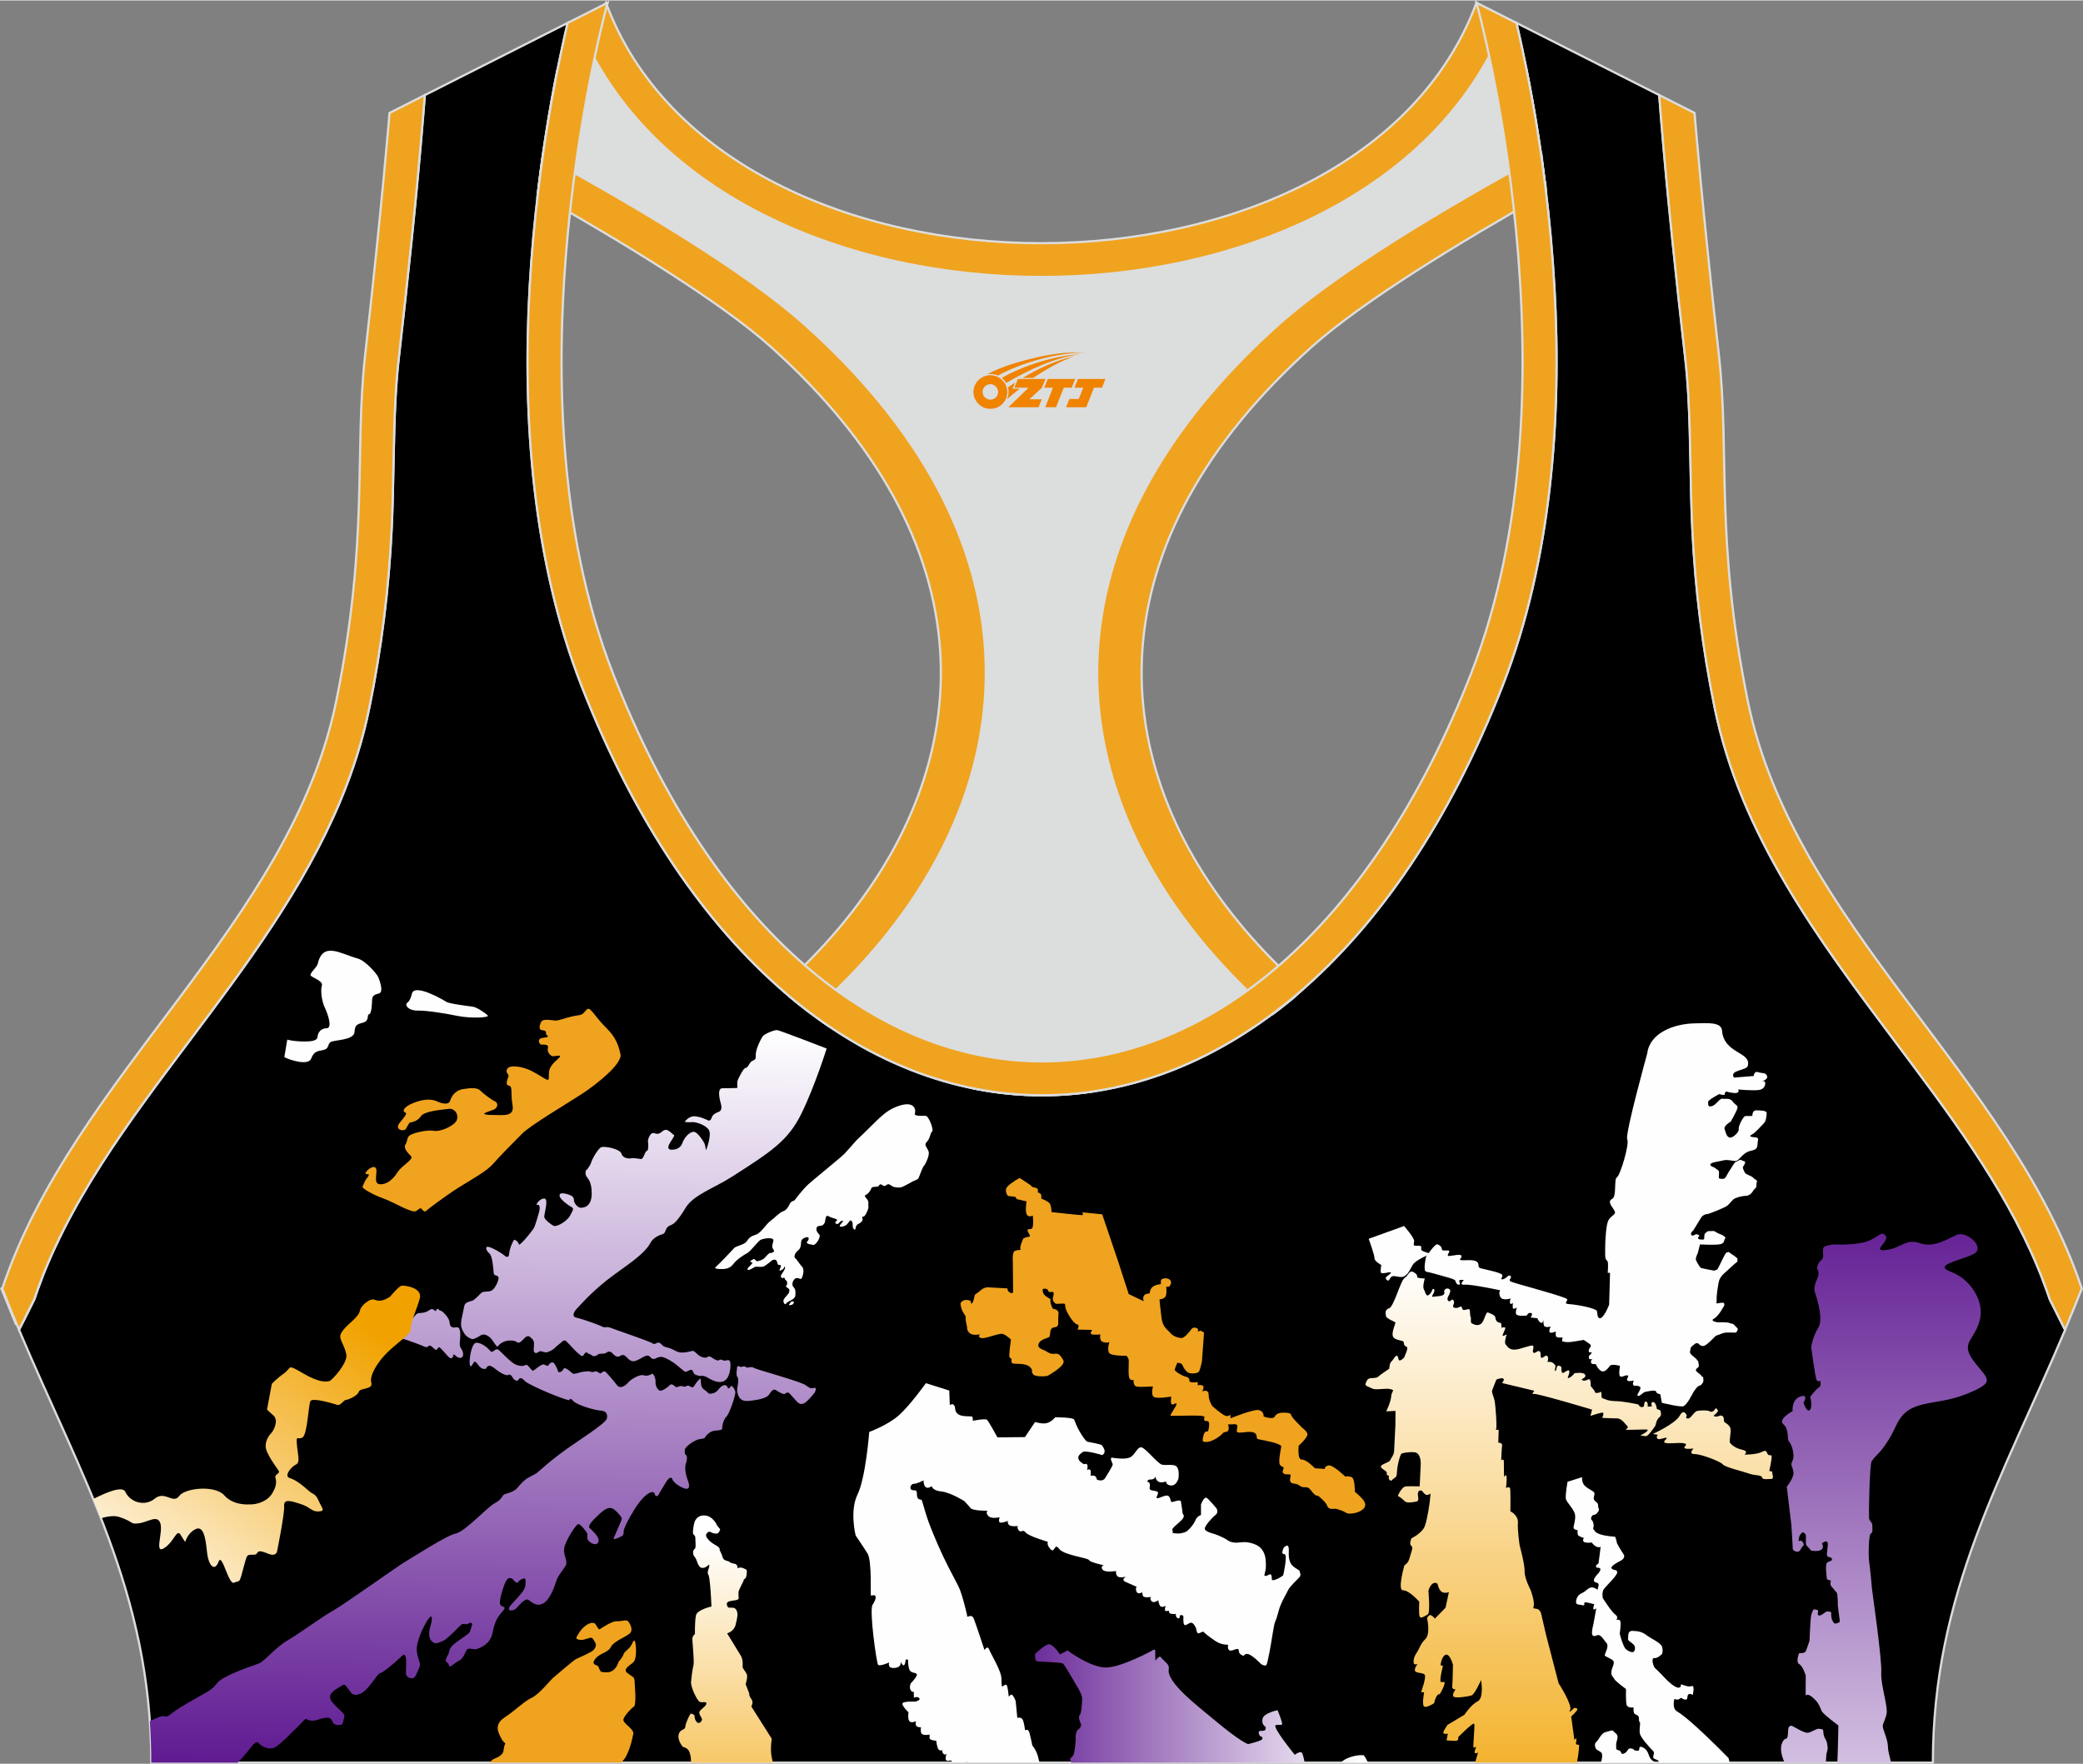 <?xml version="1.0" encoding="utf-8"?>
<!-- Generator: Adobe Illustrator 24.0.1, SVG Export Plug-In . SVG Version: 6.00 Build 0)  -->
<svg xmlns="http://www.w3.org/2000/svg" xmlns:xlink="http://www.w3.org/1999/xlink" version="1.1" id="图层_1" x="0px" y="0px" width="378.8px" height="320.8px" viewBox="0 0 378.95 320.77" enable-background="new 0 0 378.95 320.77" xml:space="preserve">
<rect x="0" y="0" width="378.95" height="320.77" fill="#808080" stroke="none"/>
<g>
	<path fill-rule="evenodd" clip-rule="evenodd" stroke="#DCDDDD" stroke-width="0.4" stroke-miterlimit="22.926" d="M275.88,4.09   l25.98,13.13l0.3,3.74c1.19,14.71,2.78,29.47,4.44,44.13c0.27,2.35,0.45,4.72,0.58,7.08c0.43,7.96,0.33,15.95,0.71,23.93   c0.52,11,1.86,21.69,4.05,32.49c4.72,23.22,18.82,42.1,32.73,60.65c9.62,12.83,19.79,26.21,26.01,41.09   c0.82,1.96,1.57,3.94,2.24,5.95l2.78,5.55c-11.28,26.72-24.06,47.88-24.06,78.74H189.83h-0.52H27.52   c0-30.86-12.78-52.02-24.06-78.74l2.78-5.55c5.76-17.31,17.41-32.6,28.24-47.04c10.28-13.7,20.75-27.66,27.41-43.56   c2.31-5.52,4.13-11.22,5.32-17.09c2.19-10.79,3.53-21.49,4.05-32.49c0.38-7.97,0.28-15.97,0.71-23.93   c0.13-2.37,0.31-4.73,0.58-7.08c1.66-14.66,3.25-29.42,4.44-44.13l0.3-3.74l25.98-13.13c-0.37,1.57-0.71,3.15-1.05,4.71   c-1.78,8.29-3.18,16.69-4.21,25.1c-2.93,23.86-3.13,49.43,2.32,72.94c1.4,6.05,3.2,12.02,5.46,17.81   c38.8,99.35,128.77,99.35,167.57,0c2.26-5.79,4.06-11.76,5.46-17.81c5.45-23.5,5.26-49.08,2.32-72.94   c-1.03-8.41-2.43-16.81-4.21-25.1C276.59,7.24,276.25,5.67,275.88,4.09z"/>
	
		<linearGradient id="SVGID_1_" gradientUnits="userSpaceOnUse" x1="285.478" y1="91.331" x2="285.478" y2="-20.506" gradientTransform="matrix(1 0 0 -1 0 321.125)">
		<stop offset="0" style="stop-color:#FFFFFF"/>
		<stop offset="1" style="stop-color:#F1A200"/>
	</linearGradient>
	<path fill-rule="evenodd" clip-rule="evenodd" fill="url(#SVGID_1_)" d="M298.06,255.42c0.22,0.41,0.5,0.56,0.86,0.43   c0.35-0.13,0.06-0.99,0.51-0.97s0.32,0.93,0.32,0.93l0.77-0.05c0,0-0.29-0.83,0.24-0.79c0.53,0.05,0.66,1.26,0.66,1.26l0.61,0.24   c0,0,0.42,0.86-0.13,1.26c-0.56,0.4-0.72,1.5-0.72,1.5s-1.27,1.98-1.75,1.95c-0.48-0.02-1.01-0.12-1.01-0.12s2.28-1.15,0.88-1.1   s-3.58,0.07-3.58,0.07s0.64-0.4,0.34-0.67c-0.29-0.26-1.01-1.41-1.83-1.41c-0.82,0-2.76-0.1-2.76-0.1s0.48-0.95,0.05-0.95   c-0.42,0-2.17,0.59-2.17,0.59l0.29-1.14c0,0-10.17-3.05-10.64-2.86c-0.48,0.19,0.14-0.57,0.14-0.57l-5.88-1.41   c0,0,0.57-0.65,0.2-0.82c-0.37-0.17-1.22,0.19-1.22,0.19s-0.69,1.68-0.79,2.03c-0.1,0.36,0.35,1.17,0.49,1.98   c0.13,0.81,0.48,5.07,0.19,5.14s0.53-0.08,0.52,0.02c-0.01,0.1-0.07,2.31-0.07,2.31s0.77-0.02,0.69,0.53s-0.16,2.69-0.16,2.69   s0.48-0.45,0.48,0.24s0.03,2.79,0.03,2.79s0.34-0.64,0.45-0.12c0.11,0.52-0.09,2.11-0.09,2.11s0.64-0.33,0.75,0.1   c0.1,0.43,0.05,4.15,0.05,4.15s1.47,0.69,1.37,2.1c-0.11,1.4,0.32,4.14,0.32,4.14s0.95,3.45,0.9,4.69   c-0.05,1.24,1.11,3.43,1.11,3.43s0.82,2.24,0.51,2.98c-0.32,0.74,1.03-0.21,1.41,1.38c0.37,1.59,0.87,3.77,0.87,3.77l2.28,8.78   c0,0,2.58,4.02,2.1,4.88c-0.48,0.86,0.72-0.38,0.72-0.38s0.85-0.05,0.51,0.45s-1.04,1.1-1.04,1.1l0.58,4.25c0,0,0.38-0.4,0.38-0.19   s-0.1,1-0.1,1l0.59,0.12c0,0-0.1,1.87-0.33,2.71c-0.04,0.13-0.03,0.3,0.01,0.49h-18.6c0.26-0.93,0.53-1.82,0.53-1.82   s-0.32,0.21-0.56,0.1c-0.24-0.12,0.24-1.17,0.24-1.17s-0.45,0.26-0.53,0.14s0.27-3.84,0.16-4.28c-0.11-0.45-2.92,2.4-2.92,2.4   s0.16,0.69-0.48,0.69s-1.65-0.1-1.65-0.1l0.24-1.21c0,0-0.88,0.17-0.82-0.21c0.05-0.38,0.77-1.4,0.77-1.4l3.07-1.83   c0,0,1.17-1.83,2.39-2.43s0.64-3.88,0.64-3.88s-1.17,2.6-1.72,2.79c-0.56,0.19-2.94,0.57-3.29,0.21c-0.35-0.36,0.37-1.31,0.37-1.31   s-0.69,0.07-0.61-0.55c0.08-0.62,0.13-3.95,0.13-3.95s-0.58-2.12-1.35-1.79c-0.77,0.33-0.9,1.91-0.9,1.91l0.43,0.1   c0,0-0.74,2.88-0.35,2.95c0.4,0.07,0.8-0.31,0.59,0.48c-0.22,0.78-0.85,1.78-0.85,1.78s-0.16-0.24-0.5,0.26s-0.5,1.33-0.5,1.33   s-1.49,0.98-1.86,0.55c-0.37-0.43,0.05-2.52,0.05-2.52l-0.56-0.07c0,0,1.01-2.69,0.66-3.14s-1.7-0.24-1.78-0.76   c-0.08-0.53,0.48-1.19,0.48-1.19s-0.67,0.21-0.69-0.14c-0.03-0.36-0.13-0.9,0.51-1.88c0.64-0.97,0.66-1.59,1.62-2.55   c0.96-0.95,0.29-3.76,0.29-3.76s0.32-0.83,0.82-0.5s0.58,0.59,0.58,0.59l1.96-2l0.61-2.84c0,0-0.64,0.26-1.17,0.02   c-0.53-0.24-0.79-1.05-0.85-1.38c-0.05-0.33-0.61-0.52-1.09-0.05c-0.48,0.48-0.61,1.19-0.61,1.19s0.37,4.02-0.13,4.29   c-0.51,0.26-1.25,0.83-1.46,0.38c-0.21-0.45-0.08-2.71-0.08-2.71s-1.86-2.12-2.94-2.07c-1.09,0.05,0.24-4.55,0.24-4.55   s0.69-0.33,0.93-1.31c0.24-0.97,0.77-1.93,0.32-2.24c-0.45-0.31,0.03-1.36,0.03-1.36s1.96-0.93,2.44-2.24s0.88-4.31,0.88-4.31   l0.16-1.59c0,0-0.61,0.45-0.98,0.14c-0.37-0.31-0.56-0.62-0.56-0.62s-0.58-0.33-0.74,0.31c-0.16,0.64,0.4,1.52-0.37,1.64   c-0.77,0.12-1.7,0.33-2.12-0.14c-0.42-0.48-1.19-0.91-1.19-0.91s0.69-1.69,1.49-1.73c0.8-0.05,2.49,0,2.49,0l0.18-3.84   c0,0,0.22-2.33-1.25-2.38c-1.46-0.05-2.17,0.24-2.17,0.24s-0.24-0.09-0.66,1.74s-0.05,2.36-0.64,2.69   c-0.58,0.33-0.53,0.74-0.93,0.38s0.13-0.78-0.32-0.83c-0.45-0.05,0.05-0.38-0.37-0.76c-0.43-0.38-1.46-0.76-0.51-1.24   c0.95-0.48,1.22-0.5,1.3-0.76s0.69-0.95,0.71-1.57c0.03-0.62,0.24-4.81,0.24-4.81l0.02-2.59l-1.69,0.09c0,0,0.82-1.64,0.9-2.71   c0.08-1.07,0.8-1.1-0.1-1.33c-0.9-0.24-2.63,0.21-3.29-0.1c-0.66-0.31-1.43-0.5-1.27-0.9c0.16-0.4,0.29-0.88,0.8-0.98   c0.5-0.09,1.17,0.02,1.49-0.29s2.02-1.45,2.02-1.45s0.05-1.03,0.39-1.31c0.35-0.28,0.8-1.29,1.06-1.02   c0.27,0.26,0.13,0.57,0.35,0.79c0.21,0.21,1-0.5,0.98-0.64c-0.03-0.14,0.85-1.62,0.35-1.83s-0.45-0.52-0.5-0.86   c-0.06-0.33-1.7-0.24-1.97-1.05s0.58-2.41,0.45-2.52c-0.13-0.12-1.62-0.69-1.7-1.12s-0.27-1.2,0.57-1.44   c0.85-0.24,2.1-5.08,2.8-5.5c0.7-0.43,0.87-1.49,1.6-1.09c0.73,0.39,0.73,0.7,0.7,0.92c-0.03,0.21,1.39,0.27,1.39,0.27   s-0.46,1.45-0.17,1.95c0.29,0.5,0.37,1.43,0.9,1.02c0.53-0.4,0.69-1.07,0.69-1.07s0.42-0.12,0.32,0.38s-0.77,1.17-0.13,1.02   c0.64-0.14,2.1,0.01,1.94-0.82s1.08-0.89,1.08-0.22s-0.81,1.31-0.38,1.76c0.44,0.45,0.62-0.6,0.99-0.02   c0.37,0.57-0.58,1.17,0.24,1.33c0.82,0.17,1.14-0.71,1.32,0.1c0.19,0.81,1.41-0.43,1.41,0.5s0.19,1.24,0.19,1.24   s-0.1,0.86,0.12,0.96c0.23,0.1,0.99,0.61,1.68,0.12c0.69-0.5,0.85-2.29,1.32-2.07c0.48,0.21,1.35,0.45,1.35,1.05   c0,0.59,0.69,0.88,0.9,0.81s0.21,1.17,0.13,1.02c-0.08-0.14,0.4-0.24,0.69-0.17s-0.58,1.38-0.4,1.52c0.19,0.14,0.82-0.5,0.66-0.07   s-0.4,1.4-0.11,1.69c0.29,0.29,0.53,0.9,1.56,0.9c1.04,0,3.05-0.95,3.37-0.71c0.32,0.24-0.21,0.93,0.08,1.24   c0.29,0.31,0.82-0.55,1.17-0.19c0.34,0.36-0.03,0.93,0.29,1.12s0.72-0.6,1.06-0.31c0.34,0.29,0.05,1.1,0.05,1.1   s0.69-0.14,1.03,0.19s0.42,0.31,0.42,0.62s-0.24,0.79,0,0.81s0.08-1.05,0.61-0.95s0.48,0.29,0.48,0.74c0,0.45,0.11,0.72,0.51,0.48   c0.4-0.24,0.95-0.69,0.93-0.07c-0.03,0.62-0.61,1.31-0.03,1.05s0.96-0.83,0.96-0.83s1.74-0.31,1.96,0.33s-1.19,0.74-0.42,0.98   c0.77,0.24,1.22-0.76,1.38,0.24s-0.24,0.48,0.43,1.26c0.66,0.78,0.16,0.81,0.85,0.76s0.61-0.41,0.69-0.02   c0.08,0.38-0.11,1,0.37,1.07c0.48,0.07,0.53,0.38,2.1,0.45C295.31,254.81,298.01,255.38,298.06,255.42L298.06,255.42L298.06,255.42   z M300.69,260.78l0.93,0.15c0,0-0.4,0.33-0.1,0.68c0.3,0.36,1.29-0.24,1.63-0.12c0.33,0.12-0.7,0.57-0.3,0.86   c0.4,0.3,2.59-0.06,3.49,0.12c0.89,0.18,0,0.54,0.1,0.84s1.66,0.12,1.66,0.12s-1.03,1.01,0.2,1.01s4.8,1.39,5.13,1.88   c0.33,0.49,3.8,1.31,4.81,1.68s2.25,0.21,2.32,0.68c0.07,0.48,1.08,0.28,1.67,0.28c0.59,0,0.15-0.94,0.18-1.22s-0.6-0.12-0.53-0.3   s0.46-2.11,0.43-2.56s-0.33-0.05-0.66-0.36c-0.33-0.31-0.12-1-1.11-0.48s-3.18,0.49-3.18,0.49s0.88-0.59-0.4-0.88   c-1.28-0.28-1.91-0.88-2.19-1.22s0.25-2.02,0.03-2.72s-1.15-1.02-1.16-1.22s0.03-0.78-0.3-0.99c-0.34-0.21-0.72,0.11-1.05,0.12   c-0.32,0.01-0.71-0.12-0.43-0.27s0.71-0.75,0.71-0.75s-0.35-0.77-0.53-0.38c-0.18,0.39-0.69,0.68-1.02,0.44s-1.46-0.18-2.16-0.09   s-1.16,1.37-1.76,1.4s-0.23-0.54-0.23-0.54s-0.5-1.4-1.29,0.03C304.77,258.93,300.69,260.78,300.69,260.78z"/>
	<path fill-rule="evenodd" clip-rule="evenodd" fill="#FEFEFE" d="M298.24,253.84c-0.02-0.04-0.45,0.04-0.37-0.15   c0.18-0.47,0.89-1.35,0.39-1.56c-0.72-0.29-0.9,0.05-1.11-0.24c-0.22-0.29,0.1-0.83,0.1-0.83s-1.01,0.24-1.22-0.02   c-0.21-0.26,0.5-0.9,0-0.93c-0.5-0.02-1.06,0.48-1.33,0.14c-0.27-0.33,0.02-1.86,0.02-1.86s-1.52-0.43-1.84,0s-0.85,1.12-1.4,1   c-0.56-0.12-1.1-1.07-1.13-1.26c-0.03-0.19-0.76,0.13-0.89-0.32c-0.13-0.45,0.28-0.7,0.28-0.7s-0.69,0.29-0.69-0.24   c0-0.52,0.18-0.29,0.45-0.76c0.27-0.48-0.42,0.14-0.48-0.43c-0.05-0.57,0.81-0.85,0.12-1.32l-1.02-0.69   c-1.82,0.27-2.89,0.63-3.96,0.22l0.11-0.67c0,0-1.01,0.12-1.17-0.19s-0.05-0.9-0.05-0.9s-1.09,0.5-1.17,0.05   c-0.08-0.45,0.24-0.95,0.24-0.95s-1.14,0.36-1.27-0.28c-0.13-0.64-0.05-1.05-0.05-1.05s-0.1,0.97-0.58,0.59   c-0.48-0.38-0.51-0.76-0.51-0.76l-1.27-0.14c0,0,0.61-0.79,0-0.83c-0.61-0.05-0.5,0.5-0.82,0.5s-1.83,0.17-1.85-0.45   c-0.03-0.62,0.21-1.07,0.21-1.07s-0.74,0.55-0.77,0.05s0.03-0.88,0.03-0.88s-0.42,0.5-0.53,0.02c-0.1-0.48,0.16-0.81,0.16-0.81   s-1.51,0.5-1.91-0.24c-0.4-0.73-0.05-1.24-0.05-1.24s-5.24-1.12-6.44-1.02c-1.21,0.1-0.15-0.82-0.15-0.82s-0.63-0.16-0.81,0.03   c-0.19,0.19,0.39,0.86-0.14,0.79c-0.53-0.07-0.5-0.6-0.66-0.79c-0.16-0.19-0.95-0.42-0.95-0.42s-3.64-1.06-4.29-1.15   c-0.66-0.09-0.03-2.74-0.03-2.74s1.59-2.31,1.99-2.24c0.4,0.07,0.88,0.45,0.88,0.9s1.27,0.05,1.35,0.31   c0.08,0.26-0.69,0.98,0.05,0.91c0.74-0.07,2.1-0.43,2.17,0c0.08,0.43-0.61,0.67-0.05,0.76c0.56,0.1,2.27-0.21,2.87,0.31   s-0.12,0.95,0.77,1.19c0.89,0.24,3.66,0.76,3.82,1.19c0.16,0.43-0.53,0.88,0.1,0.79c0.64-0.09,1.06-0.98,1.41-0.6   c0.34,0.38-0.53,0.67,0.03,1s10.29,2.81,10.29,3.26s-0.77,0.79,0.4,0.86c1.17,0.07,5.04,0.72,5.04,1.36s0.18,1.59,0.85,1.05   c0.66-0.55,1.33-2.31,1.33-2.31l0.16-5.79l-0.42-0.01c0,0,0.16-1.76-0.03-2.09s-0.4-0.19-0.43-1.14s0-5.41,0.64-6.41   s1.54-0.91,0.96-1.81c-0.58-0.9-1.17-1.57-0.32-2s0.27-3.62,0.85-3.91c0.58-0.29,2.33-6.08,1.88-6.94   c-0.45-0.86,3.64-15.61,3.64-15.61c0.46-3.75,4.89-5.43,8.76-5.47c2.03-0.02,4.72-0.33,4.85,1.33c0.32,4.17,5.2,3.84,4.71,6.25   c0.09,1.07-3.49,0.79-2.55,2.29l3.61-0.29c0,0,0.02-0.96,0.82-0.69c0.8,0.26,1.32,0,1.59,0.67s-1.01,1.02-1.01,1.02   s0.58-0.19,0.66,0.12c0.08,0.31,0.03,1.29-1.19,1.43s-3.71-0.1-3.71-0.1s0.29,0.48-0.26,0.62c-0.56,0.14-1.88-0.24-1.88-0.24   s-0.4,0.17-0.29,0.48s-1.01-0.02-1.01-0.02s-2.15,1.1-2.04,1.48c0.11,0.38-0.16,0.91,0.66,0.72s1.43-1.45,1.94-1.36   c0.5,0.1,1.38-0.21,1.88,0.5c0.5,0.72,0.98,0.64,0.87,1.19c-0.1,0.55-1.22,2.48-1.22,2.48s-1.35,0.74-1.11,1.38   c0.24,0.64,0.29,1.26,0.85,1.5s1.85-1.02,1.72-1.53c-0.13-0.5,0.85-2.33,1.17-2.36c0.32-0.02,1.3-0.02,1.3-0.02   s-0.03-1.02,0.66-1.02s1.91,0.02,1.94,0.43c0.02,0.4-0.08,1.55-0.53,1.95s-1.41,1.64-2.2,2.05c-0.8,0.4,0.58,0.48,0.58,0.48   s0.74-0.07,0.58,0.55c-0.16,0.62,0.05,1.38-0.58,1.67c-0.64,0.29-1.14,0.18-1.92,0.8c-0.78,0.62-1.1,1.26-1.59,1.28   s-1.52-0.31-2.17-0.12c-0.65,0.19-2.39,0.35-2.41,0.75c-0.03,0.4,0.65,0.42,0.97,0.73s0.64,0.21,0.61,0.86   c-0.03,0.64-0.13,0.97,0.19,1c0.32,0.02,0.77,0.16,1.05-0.31c0.28-0.46,0.53-0.99,0.79-1.33c0.26-0.35,0.76-1.38,1.09-1.45   c0.33-0.07,0.64-0.5,1.03-0.25c0.4,0.25,0.71,0.04,0.56,0.55c-0.16,0.51-0.53,0.59-0.3,1.05c0.22,0.45,0.2,0.66,0.5,0.85   c0.3,0.2,1.13,0.47,1.36,0.77c0.23,0.3,0.78,0.32,0.61,0.75s0.08,0.87-0.32,1.16c-0.4,0.3-0.62,1.27-1.68,1.33   s-1.97,0.38-2.31,0.68c-0.34,0.3-0.77,0.99-1.37,1.3c-0.59,0.31-3,1.33-3.33,1.33s-0.89,0.23-1.15,0.69   c-0.27,0.46-1.38,2.26-1.38,2.26s-0.44,0.41-0.44,0.58s0.02,0.38,0.27,0.39s0.57-0.31,0.81-0.23s0.57,0.18,0.37,0.38   c-0.2,0.2-0.27,0.39,0,0.5c0.27,0.1,0.88,0.12,0.93-0.01c0.05-0.13,0-0.83,0.16-1.01s0.52-0.51,0.83-0.45   c0.32,0.06,0.74-0.15,1.15,0.17c0.41,0.31,1.33,0.56,1.34,0.65c0.01,0.08,0.59,0.29,0.34,0.56c-0.26,0.27-0.02,0.79-0.84,1   s-3.72,0.05-3.72,0.05l-0.42,1.63c0,0-0.52,0.92-0.26,1.35c0.27,0.43,0.57,1.2,0.94,1.32c0.37,0.11,2.27,0.46,2.27,0.46   s0.51-0.06,0.7-0.32c0.18-0.26,1.36-2.95,1.6-2.97c0.24-0.02,0.4-0.18,0.5-0.02c0.1,0.15,1.54,0.94,1.48,1.19   c-0.05,0.25,0.1,0.48-0.07,0.54c-0.17,0.07-2.07,1.84-2.07,1.84s-0.94,0.73-1.18,1.51s-0.45,2.8-0.45,2.8l-0.04,1.41   c0,0,1.3-0.25,1.37-0.07s0.05,0.41,0.05,0.41s-0.98,1.93-1.85,2.4c-0.88,0.47,0.59,0.68,0.59,0.68s1.87-0.05,2.2,0.13   c0.33,0.18,0.57,0,0.94,0.43s0.64,0.57,0.57,0.75s-0.16,0.54-0.41,0.57c-0.25,0.04-1.73-0.14-2.34,0.12s-1.12,0.39-1.25,0.46   c-0.12,0.07-1.68,1.85-2.27,1.86c-0.6,0.01-0.83-0.42-0.83-0.42s-0.4-0.2-0.61-0.03s-0.91,0.61-0.88,0.9   c0.04,0.3-0.32,0.63,0.1,1.07c0.41,0.44,1.06,0.83,1.06,1.01s0.2-0.01,0.24,0.31c0.04,0.32,0.25,0.91-0.09,1.11   s-0.42,0.42-0.26,0.64c0.16,0.23,0.87,0.59,0.94,0.87c0.07,0.27,0.24-0.09,0.31,0.31s0.01,0.74,0.01,0.74s-0.33,0.7-0.71,0.71   c-0.38,0.01-1.17,1.32-1.17,1.32s-1.11,2.29-1.8,2.43s-3.85-0.64-3.85-0.64l-0.29-1.57c0,0-0.66-0.05-0.77-0.48   c-0.1-0.43-2.16,0.12-2.16,0.12L298.24,253.84z"/>
	<path fill-rule="evenodd" clip-rule="evenodd" fill="#FEFEFE" d="M260.29,228c0,0-2.76,1.1-3.29,2.03   c-0.53,0.92-0.75,1.46-1.12,1.74s-0.31,0.41-0.92,0.45s-1.31-0.3-1.73-0.09c-0.43,0.21-0.45,0.89-0.8,0.72   c-0.35-0.18-0.45-0.52-0.1-0.76c0.35-0.24,0.98-0.71,0.62-0.73c-0.37-0.02-1.49,0.33-1.69,0.11s0.03-1.43,0.03-1.43   s-1.26-0.68-1.23-1.22c0.03-0.54-1.06-3.55-1.06-3.55l6.44-2.32c0,0,1.89,2.15,1.83,2.77c-0.07,0.63-0.19,0.74,0.17,0.81   c0.36,0.07,1.06-0.11,1.11,0.19s-0.1,0.57,0.2,0.74C259.05,227.64,260.29,228,260.29,228z"/>
	
		<linearGradient id="SVGID_2_" gradientUnits="userSpaceOnUse" x1="342.738" y1="-39.392" x2="342.738" y2="109.85" gradientTransform="matrix(1 0 0 -1 0 321.125)">
		<stop offset="0" style="stop-color:#FFFFFF"/>
		<stop offset="1" style="stop-color:#570E8C"/>
	</linearGradient>
	<path fill-rule="evenodd" clip-rule="evenodd" fill="url(#SVGID_2_)" d="M333.65,226.29c-0.75,0.1-1.51,0.24-1.77,0.43   c-0.56,0.43,0.15,1.93-0.51,2.4c-0.66,0.46-0.84,1.52-0.84,1.52s0.65,0.69,0.05,1.95c-0.72,1.49-0.43,2.32-0.43,2.32   s1.74,4.81,0.66,6.52s-1.31,3.54-1.31,3.54s0.74,5.66,1,6.02c0.27,0.36,0.69,0.13,0.69,0.13s0.17,1.01-0.29,1.21   c-0.46,0.21-1.56,1.67-1.56,1.67s0.46,1.95-0.1,2.43c-0.57,0.48-1.13-1.33-1.13-1.33s1.03-1.7-0.6-1.13   c-1.63,0.57-1.39,2.65-1.39,2.65s-2.78,1.5-1.68,2.4c1.1,0.89,0.6,2.73,1.06,3.18c0.46,0.45,1.08,2.48,0.62,3.4   c-0.47,0.92-0.05,0.98,0.15,2.03c0.2,1.04-1.21,2.74-1.21,2.74l0.84,7l0.25,4.19c0,0-0.15,0.37,0.6,0.61s0.86-0.64,1.21-0.97   s0.15-0.49-0.05-0.82c-0.2-0.33-0.8-0.07-0.73-0.13c0.07-0.06,0-0.88,0.48-1.34s0.53-0.11,0.78,0.1s-0.07,1.71,0.22,2.05   c0.28,0.34,0.86,0.95,0.86,0.95s1.32,0.21,1.85-0.19s0.08-1.16,0.08-1.16s0.83-0.64,1.03-0.15s-0.3,2.17-0.05,2.48   s0.77,0.11,0.85,0.54c0.08,0.43-0.6,0.33-0.93,0.73c-0.33,0.4-0.03,2.57,0.02,2.86c0.05,0.28,0.72,0.3,0.72,0.3   s-0.25,0.79,0.13,1.15s0.63,0.8,0.89,1.03c0.27,0.24,0.23,2.28,0.23,2.28s0.28,2.48,0.36,2.87c0.08,0.39-0.58,0.49-0.83,0.52   s-0.36-0.31-0.55-0.63c-0.18-0.33-0.2-1.12-0.18-1.36c0.02-0.24-0.58-0.19-0.78-0.21c-0.2-0.01-0.86,0.68-1.31,0.73   c-0.45,0.05-0.38-0.36-0.3-0.67c0.09-0.31-0.1-0.34-0.55-0.43c-0.45-0.09-0.41,0.4-0.63,0.8s-0.37,4.88-0.37,4.88   s-0.45,1.36-0.65,1.87c-0.2,0.51-1.23,0.39-1.23,0.39s-0.7,1.61,0,2s1.19,2.09,1.19,2.09l-0.02,3.66c0,0,0.25-0.63,1.44,0.46   s1.2,1.89,1.55,2.45c0.35,0.55,2.97,2.52,2.97,2.52l-0.11,4.57l-0.08,2.2h9.78c-0.22-0.93-0.43-1.79-0.43-1.79s-0.1-0.3-0.17-1.4   s-0.76-2.57-0.89-3.22c-0.13-0.64,0.23-0.88,0.63-2.31s-1.06-5.25-0.93-7.75s-1.64-14.58-1.7-15.27c-0.07-0.68-0.33-3.81-0.5-4.77   c-0.17-0.95-0.1-5.1,0.3-5.19s0.27-0.86,0.27-1.49s-0.53-0.69-0.6-1.34c-0.06-0.65,0.1-9.69,0.48-10.34   c0.01-0.01,0.01-0.02,0.02-0.02c0.01-0.01,0.01-0.02,0.02-0.03c0.95-1.39,2.2-1.7,4.48-6.56c2.29-4.9,6.87-3.27,12.64-5.57   c5.77-2.31,3.88-2.69,1.39-6.05s0.1-3.65,1.09-7.3c1-3.65-1.79-7.64-5.18-8.89c-3.38-1.25,1.34-1.97,3.93-3.17s-1.14-4.32-2.84-3.6   c-1.69,0.72-4.18,2.45-6.77,1.54s-3.48,0.96-6.22,1.25s0.85-1.59-0.05-2.64c-0.9-1.06-1.44,0.72-4.18,1.3   C336.13,226.5,333.65,226.29,333.65,226.29L333.65,226.29z M332.17,320.57h-7.53c-0.17-0.46-0.29-0.8-0.29-0.8   s-0.63-1.58-0.17-2.71s0.72-0.61,0.95-1.02c0.24-0.4,0.1-1.73,0.3-1.93c0.2-0.21,0.3-0.36,0.66-0.19c0.37,0.16,2.07,1.25,2.74,1.22   c0.66-0.03,1.67-0.84,2.1-0.73c0.43,0.1,0.77-0.05,0.77,0.49c0,0.53,0.18,1.11,0.45,1.49c0.27,0.37,0.33,1.31,0.35,1.55   c0.02,0.24-0.24,1.09-0.24,1.09S332.22,319.84,332.17,320.57z"/>
	<path fill-rule="evenodd" clip-rule="evenodd" fill="#FEFEFE" d="M287.83,268.63c0,0-0.1,0.59,0.23,1.24   c0.33,0.64,1.51,1.12,1.89,1.47c0.38,0.36-0.22,0.98,0.07,1.44c0.28,0.46,0.73,0.43,0.71,1c-0.02,0.56,0.3,0.64,0.08,1.03   c-0.22,0.39-0.55,0.69-0.84,0.68c-0.29-0.02-0.67,0.59-0.46,0.87c0.21,0.28,0.22,0.14,0.38,0.75c0.17,0.6-0.22,0.82,0.04,1.06   c0.27,0.24,0.18,0.54,1.24,0.88s2.67,0.43,2.67,0.43s0.3,0.79,0.28,0.98s0.73,1.43,1.23,2.17c0.5,0.74-0.53,1.22-0.53,1.22   s-2.11,1.02-1.59,1.44c0.51,0.42,0.86,0.05,0.98,0.61c0.12,0.56-2.04,2.53-2.44,3.12s-0.18,1.61-0.18,1.61s1.54,2.48,2.26,2.99   c0.71,0.51,0.17,1,0.17,1s0.61-0.21,0.76,0.22c0.15,0.43-0.08,2.11-0.1,2.26c-0.02,0.15,0.63,2.35,1.06,2.77   c0.43,0.42,1.14,0.72,1.43,0.55c0.28-0.17,0.41-0.88,0.09-1.26c-0.33-0.39-1.18-0.8-1.08-1.1c0.1-0.3-0.2-1.49,0.81-1.46   s1.75,0.16,2.52,0.76c0.76,0.6,2.53,1.35,2.82,2.05c0.28,0.7,0.05,1.37,0.05,1.37s-0.8,0.86-1.43,0.77s-0.17,1.61,0.17,1.85   c0.33,0.24,2.05,2.07,2.05,2.07s1.58,1.6,2.27,1.46c0.69-0.15,0.05-0.7,0.55-0.56c0.5,0.13,1.14,0.49,1.77,0.27   c0.63-0.22,0.2,1.61,0.2,1.61s-0.58-0.39-0.85-0.03c-0.27,0.36,0.05,0.91-0.51,0.88s-0.71-0.51-1-0.18   c-0.28,0.32-0.88,0.12-0.96,0.07c-0.08-0.04-0.35,1.39,0.12,1.95c0.46,0.56,0.62,0.21,3.6,2.9c2.99,2.68,6.11,5.9,6.11,5.9   s0.1,0.38,0.19,0.84h-12.8c-0.07-0.2-0.15-0.37-0.31-0.46c-0.38-0.22-0.7-0.19-0.78-0.49s0.3-0.83,0.02-1.12   c-0.28-0.28-2.39-2.47-2.48-3.33c-0.1-0.86,0.2-1.89-0.02-2.01s-0.02-0.77-0.25-1.07c-0.23-0.3-0.7-0.24-0.8-0.64   c-0.1-0.4-0.05-0.94-0.05-0.94s-1.14,0.21-1.29-0.55c-0.15-0.76-0.09-2.79-0.09-2.79s-1.9-1.39-2.11-1.8   c-0.22-0.42-0.64-0.63-0.55-1.37c0.1-0.74,0.63-1.5,0.37-1.93c-0.27-0.43-1.56-0.79-1.58-1.04s0.83-1.62,0.35-2.19   c-0.48-0.57-1.03-1.52-1.51-1.49s-0.68,0.37-1.03,0.06s0.13-2.04,0.13-2.04l0.53-2.91c0,0-0.28,0.32-0.48,0.22   c-0.2-0.11,0.1-0.93,0.1-0.93s-1.55-0.46-1.74-0.33s0.17,0.65-0.41,0.5c-0.58-0.15-1.18-0.03-1.16-0.59   c0.02-0.57,0.28-1.28,1.09-1.62s1.23-1.19,2-1c0.78,0.19,0.81,0.59,0.86,0.25s0.35-0.88-0.02-1.07c-0.36-0.19-0.63-0.07-0.68-0.49   c-0.05-0.42,0.83-1.31,0.83-1.31s0.56-0.64,0.27-0.88c-0.3-0.24-0.7,0.05-0.71-0.34c-0.02-0.39,0.41-0.38,0.46-0.62   s0.38-3.02,0.38-3.02s-0.14,0.31-0.74,0.05c-0.6-0.27-0.86-0.76-0.86-0.76s-1.28,0.16-1.51-0.18s0.07-0.64,0.07-0.64   s-1.03-0.3-1.11-0.58s-0.05-0.86-0.05-0.86s-0.57-0.03-0.71-0.33c-0.15-0.3,0.57-1.85,0.14-2.86c-0.43-1.01-1.43-1.88-1.56-2.5   c-0.13-0.63,0.3-3.1,0.3-3.1L287.83,268.63L287.83,268.63z M291.16,320.57h10.02c-0.19-0.14-0.36-0.25-0.36-0.25   s-0.58-0.22-0.87-1.16s-0.85-1.31-1.3-1.45c-0.45-0.15-0.41,0.23-0.45,0.54c-0.03,0.31-0.89,0.07-0.89,0.07s0-0.25-0.64-0.33   c-0.65-0.07-0.43,0.56-1.19,0.9s-0.32-0.33-0.93-0.54c-0.61-0.21-0.5-0.11-0.53-0.83c-0.04-0.71,0.11-0.62,0.24-1.4   c0.13-0.79-0.5-0.95-0.72-1.26s-0.6-0.04-1.43,0.15s-1.21,1.38-1.7,1.78c-0.5,0.4-0.12,1.22,0,1.35s0.62,0.34,0.9,0.59   s0.13,1.1,0.02,1.56C291.29,320.41,291.23,320.49,291.16,320.57z"/>
	<path fill-rule="evenodd" clip-rule="evenodd" fill="#F0A31F" d="M185.49,214.21c0,0-1.56,0.84-2.22,1.58s0.1,1.69,0.1,1.69   l1.33,0.16l0.29,0.42l1.76,0.41c0,0-0.31,1.85,0.07,2.42c0.37,0.57,1.07,0.16,1.07,0.16s0.24,2.18-0.2,2.38   c-0.43,0.21-0.89-0.06-0.73,0.42c0.17,0.48,0.7,1.04,0.17,1.07c-0.53,0.03-0.97,0.3-0.97,0.3s-0.76,1.7-0.5,1.93   c0.27,0.24-0.55,0.09-1.05,0.34s-0.35,1.95-0.35,1.95l0.05,5.53c0,0-0.08,0.36-0.58,0.09s-0.45-0.76-0.45-0.76l-3.43-0.19   c0,0-0.7-0.13-1.45,0.55c-0.75,0.68-1.04,0.61-1.11,1.03s-0.32,1.5-0.6,1.34c-0.28-0.17,0.37-0.41-0.57-0.6s-1.33,0.49-1.33,0.49   s-0.17,0.11,0.13,1.06s0.8,1.13,0.76,1.68c-0.03,0.55,0.12,1.03,0.22,1.46c0.1,0.43-0.09,0.74,0.48,1.29   c0.56,0.55,1.93,0.25,1.93,0.25s-0.55,0.46,0.17,0.67c0.72,0.21,3.25-0.94,3.93-0.75s1.51,1.04,1.51,1.04s-0.47,3.06-0.23,3.26   c0.25,0.2,0.35,0.22,0.35,0.22s-0.15,0.68,0.18,0.84c0.33,0.17,2.3-0.14,3.14,0.65c0.76,0.71,0.06,0.72,0.64,1.38   c0.38,0.43,2.37,0.37,2.67,0.19c0.52-0.31,3.26-1.89,2.78-2.77c-1.18-2.19-1.44-0.52-2.98-1.57c-0.68-0.46-1.86-0.55-1.51-1.46   c0.35-0.9,1.72-0.96,1.96-1.28c0.23-0.33-0.07-1.52,0.77-1.67c0.83-0.15,0.86-0.3,0.83-1.34s0.28-1.57-0.36-1.89   c-0.63-0.33-0.6,0.17-0.96-0.99s0.36-0.69-0.71-1.32c-1.06-0.63-0.76-1.48-0.76-1.48s0.84-0.2,0.97,0.34s0.99-0.13,0.99,0.49   c0,0.63-0.37,1,0.03,1.53s0.53,0.32,1.32,0.32c0.8,0,0.71-0.09,0.78,0.68c0.05,0.56,1.39,3.01,2.21,3.12c0.43,0.06,0,0.92,0,0.92   l2.66,0.06c0,0-0.43,0.59-0.16,0.77c0.27,0.18,1.66,0.06,1.66,0.06s-0.27,1.07,0.4,1.34c0.66,0.27,1.23,0.06,1.23,0.06   s-0.57,1.79,0.2,2.15c0.76,0.36,2.92,0.33,2.92,0.33s0.38,0.37,0.41,0.87c0.03,0.49-0.17,2.89,0.17,3.3   c0.33,0.42,0.7,0.19,0.7,0.19s-0.1,1.1,0.56,1.24c0.66,0.13,2.97-0.03,2.97-0.03s-0.39,1.44,0.11,1.88   c0.5,0.45,3.22-0.03,3.22-0.03s-0.2,1.34,0.13,1.43s0.86-0.45,0.83-0.06s-1.16,1.91-1.1,2.09c0.07,0.18,6.28-0.26,6.18,0.25   c-0.1,0.5-0.17,0.77,0.51,0.75c0.69-0.01,0.14,1.89,0.14,1.89s-0.53-0.21-0.77,0.54c-0.23,0.74-0.2,1.07-0.2,1.07   s-0.07,0.42,0.96,0.27c1.03-0.15,2.36-1.13,2.69-1.55c0.34-0.42,0.93-0.03,1.06-0.72c0.13-0.68-0.32-1,0.15-0.91   c0.46,0.09,1.48-0.28,1.45,0.37s-0.37,1.07,0.3,1.13c0.66,0.06,2.46-0.42,2.99,0.19c0.52,0.62-0.12,0.91,0.7,1.06   c0.82,0.15,4.05,0.73,3.99,1.3c-0.07,0.57-0.61,2.86-0.21,3.35c0.4,0.49,0.69,0.18,0.62,0.64c-0.07,0.46-0.36,0.62,0.07,0.93   c0.43,0.31,1.24-0.05,1.24,0.3c0,0.34-0.36,1.01,0.13,1.35c0.5,0.34,0.78-0.02,1.57,0.58c0.8,0.6,1.25-0.25,2.04,0.87   c0.8,1.12,1.22,0.9,1.22,0.9s1.49,1.16,1.71,1.9s1.43,0.47,1.43,0.47s1.21,0.24,1.99,0.76c0.74,0.5,4.58-0.35,3.16-2.28   c-0.51-0.69-1.57-1.55-1.57-1.55s0-2.27-0.5-2.6c-0.5-0.33-1.26-0.18-1.26-0.18s-2.21-2.13-2.99-2.02   c-0.78,0.12-0.73,0.64-0.73,0.64l-1.79-0.12c0,0-1.53-1.61-2.39-1.58s-0.56-2.53-0.56-2.53s1.72-1.55,1.59-2.11   c-0.13-0.57-0.91-1.11-0.91-1.11s-2.04-1.94-2.07-2.41c-0.03-0.48-1.79-0.36-1.79-0.36s-0.89,0.07-1.18,0.69   c-0.3,0.63-2.03-0.01-2.03-0.01s0.12-0.88-0.81-1.15s-5.21,1.48-5.21,1.48l-0.03-0.68c0,0-0.4,0.57-1.23,0.06s-2.03-1.58-2.03-1.58   s-0.69-0.96-0.69-2.09c0-1.13-1.18-0.6-1.18-0.6s0.52-0.86,0.07-1.07c-0.44-0.21-0.88-0.02-0.88-0.02l0.02-0.61   c0,0-1.54,0.24-1.53-0.24c0.02-0.48-0.29-0.67-0.77-0.77c-0.48-0.1-1.94-0.97-1.9-1.24c0.05-0.27,0.46-1.25,0.46-1.25   s0.78-0.02,0.93,0.37s0.55,1.1,0.99,1.37c0.45,0.27,1.09,0.18,1.09,0.18s0.78-0.02,0.98-0.39s0.5-1.77,0.5-1.77l0.38-5.22   c0,0-0.57-0.58-0.93-0.3c-0.36,0.28-0.11-0.36-0.11-0.36s-0.76-0.67-1.28,0.03s-1.31,1.62-1.83,1.58   c-0.51-0.03-1.49-0.31-1.97-0.92s-1.38-0.98-1.61-2.74c-0.23-1.76-0.37-3.37-0.37-3.37s0.73-0.04,1.06-0.46   c0.33-0.42,0.17-1.86,0.17-1.86s0.5,0.17,0.71-0.22c0.82-1.48-1.66-1.6-1.69-0.83c-0.02,0.43,0.12,0.59-0.25,0.64   c-0.37,0.04-0.85,0.13-1.28,0.48c-0.43,0.34-0.53,1.18-0.53,1.18s-0.62-0.06-0.97,0.33s-0.09,1.07-0.09,1.07l-2.73-1.3l-1.9-5.87   l-2.92-8.64l-3.65-0.36c0,0,0.34,0.45,0.02,0.5c-0.32,0.06-5.58-0.54-5.58-0.54c-0.09-0.7-0.05-1.41-0.56-1.79   c-0.41-0.31-1.32-0.68-1.32-0.68s0.17-0.93-0.4-1.02c-0.57-0.09,0.26-0.69-0.68-0.94c-0.94-0.25-0.32-0.05-0.97-0.54   C186.75,215,185.49,214.21,185.49,214.21z"/>
	
		<linearGradient id="SVGID_3_" gradientUnits="userSpaceOnUse" x1="248.067" y1="11.316" x2="179.339" y2="11.316" gradientTransform="matrix(1 0 0 -1 0 321.125)">
		<stop offset="0" style="stop-color:#FFFFFF"/>
		<stop offset="1" style="stop-color:#570E8C"/>
	</linearGradient>
	<path fill-rule="evenodd" clip-rule="evenodd" fill="url(#SVGID_3_)" d="M209.7,300.14c0,0-5.45,2.98-8.32,3.12   c-2.87,0.14-7.17-3.1-7.17-3.1l-1.38,0.72c0,0-1.27-1.97-2.08-1.83s-2.44,1.75-2.44,1.75s-0.1,1.2,0.33,1.32   c0.42,0.12,4.43,0.17,4.75,0.43c0.32,0.26,2.39,3.88,2.39,3.88s1.14,1.71,1.09,2.55c-0.05,0.83-0.08,2.55-0.45,2.95   c-0.37,0.4,0.24,1.64,0.24,1.64s0.13,0.52-0.48,0.95c-0.61,0.43-0.48,1.77-0.48,1.77s-0.13,2.61-0.51,3.04   c-0.37,0.43-0.58,0.45-0.45,0.83l0.14,0.4h42.47c-0.17-0.95-0.41-1.9-0.68-1.9c-0.53,0-1.12,0.48-1.12,0.48s-4.25-5.2-3.45-5.39   s1.27,0.24,1.12-0.48c-0.16-0.71-0.8-2.24-0.8-2.24s-2.53,0.49-2.74,1.58c-0.22,1.1,0.56,1.43,0.56,1.43s0.19,0.72-0.45,0.74   s-0.88-0.05-0.77,0.5c0.1,0.55,0.53,0.59,0.53,0.59s0.36,0.29-0.1,0.57c-0.46,0.29-2.38,0.76-2.38,0.76s-1.26-0.29-6.26-4.49   c-2.7-2.27-8.72-6.78-8.18-9.2c0.13-0.6-0.42-1.05-0.42-1.05l-1.19-1.21c0,0-0.58,0.29-0.74,0.72s-0.11-1.79-0.11-1.79   S210.04,299.81,209.7,300.14L209.7,300.14z M248.88,320.57c-0.37-0.76-0.69-1.34-0.84-1.35c-0.45-0.05-1.7-0.02-3.07,0.62   c-0.47,0.22-0.8,0.48-1.02,0.73H248.88z"/>
	<path fill-rule="evenodd" clip-rule="evenodd" fill="#FEFEFE" d="M233.62,281.4c0,0,0.64-0.69,0.8-0.02s-0.16,1.62,0.29,2.71   c0.45,1.1,1.64,1.26,1.75,1.71c0.1,0.45,0.26,0.67-0.11,1.09c-0.37,0.43-1.67,1.57-2.02,2.31c-0.34,0.74-1.35,2.33-1.7,3.72   c-0.35,1.38-0.64,2.02-0.72,2.21s-0.37,1.86-0.51,2.74c-0.13,0.88-0.77,4.69-1.03,4.95c-0.27,0.26-0.93-0.17-0.93-0.17   s-1.83-1.93-2.6-1.86s-0.24,0.57-0.98,0.19c-0.74-0.38-0.29-1.07-0.72-1.1c-0.42-0.02-1.22,0.55-1.56,0.19s-0.13-0.95-0.13-0.95   s-1.25,0.07-2.33-0.67c-1.09-0.74-2.04-1.48-2.15-1.67c-0.1-0.19-0.85,0.4-1.06,0.24c-0.22-0.17-0.32-0.91-0.32-0.91   s-0.42-1-0.88-1c-0.45,0-0.98,0.64-1.25,0.38s-0.16-1.53-0.16-1.53s-0.11-0.26-0.48-0.24c-0.37,0.02-0.03,0.74-0.5,0.59   c-0.48-0.14-0.4-0.79-0.4-0.79s-0.82,0.07-1.09-0.12c-0.27-0.19-0.16-0.48-0.16-0.48s-0.61,0.17-0.71-0.02   c-0.11-0.19,0.1-0.88,0.1-0.88s-0.82,0.57-1.11-0.14c-0.29-0.71-0.2-0.88-0.2-0.88s-0.85,0.68-1.27,0.17   c-0.42-0.51-0.05-0.75-0.05-0.75s-1.43,0.29-1.53-0.28c-0.11-0.57-0.11-0.57-0.11-0.57s-0.77,0.52-1.03-0.12   c-0.27-0.64,0.05-0.86,0.05-0.86s-1.09-0.47-2.04-0.9s0.11-0.95,0.11-0.95s-1.33,0.35-1.65-0.15c-0.32-0.5-0.18-0.88-0.18-0.88   s-2.02,0.35-2.47-0.26c-0.45-0.62,0.24-0.78,0.24-0.78s-2.55-0.55-2.71-0.96c-0.16-0.4-4.61-0.87-5.45-2.06   c-0.85-1.19-0.75,0.95-1.54,0.09c-0.79-0.86-0.48-1.34-0.48-1.34s-3.56-1.04-4.07-1.72c-0.5-0.68-0.85,0.19-1.25-0.39   c-0.4-0.57-0.1-0.76-0.1-0.76s-1.49,0.19-1.75-0.31c-0.27-0.5-0.05-0.64-0.05-0.64s-1.49,0.57-1.62,0.21   c-0.13-0.35,0.05-0.86,0.05-0.86s-1.43,0.36-2.02-0.21c-0.58-0.57-0.19-0.98-0.19-0.98s-2.68,0.05-3.1-0.5   c-0.42-0.55-1.12-1.26-1.12-1.26s-2.49-1.57-4.16-1.74c-1.67-0.17-1.75-0.97-1.75-0.97s-0.66,0.52-1.09,0.19   c-0.42-0.33-0.4-1.24-0.4-1.24s-1.19,0.64-1.75,0.62c-0.56-0.02-0.88,0.88-0.42,1.1c0.45,0.21,0.77-0.07,0.9,0.31   c0.13,0.38-0.03,0.95,0.27,1.26c0.29,0.31,0.53,0.12,0.66,0.29s0.69,2.57,1.49,4.6s1.87,4.67,3.57,7.96   c1.7,3.29,1.75,3.19,2.23,4.72s1.06,3.91,1.01,3.96s0.8-0.47,1.11,0.19c0.32,0.67,2.02,5.86,2.02,5.86s0.53-0.95,0.85-0.1   c0.32,0.86,2.23,3.86,2.23,5.34s0.16,1.43,0.16,1.43s0.58-0.57,0.8-0.29c0.21,0.29,0.37,2.1,0.37,2.1s0.45-0.61,0.69-0.27   c0.24,0.33,0.53,0.79,0.58,1.17s0.29,2.95,0.29,2.95s0.72-0.22,0.99,0.35c0.26,0.57,0.42,1.91,0.42,1.91s0.53-0.33,0.74,0.29   s0.58,2.48,0.58,2.48s0.69,0.76,1.01,1.95c0.09,0.33,0.19,0.72,0.28,1.11h-13.08c-0.03-0.11-0.04-0.19-0.04-0.19   s-0.11,0.09-0.28,0.19h-2.38c-0.23-0.19-0.31-0.36-0.31-0.36s-0.8,0.26-0.93-0.1c-0.13-0.36,0.13-1.14,0.13-1.14   s-0.29,0.48-0.66-0.07c-0.37-0.55,0.16-0.62,0.16-0.62s-0.61,0.31-0.93-0.02c-0.32-0.33-0.45-1.62-0.45-1.62s-1.22-0.05-1.22-0.5   s0.03-0.62,0.03-0.62s-1.35,0.29-1.54-0.29c-0.19-0.57-0.03-1.02-0.03-1.02s-0.79,0-0.93-0.36c-0.13-0.35,0-0.76,0-0.76   s-0.95,0.48-1.25-0.09c-0.29-0.57-0.1-1.52-0.1-1.52s-1.17-1.12-1.11-1.59c0.05-0.48,2.36-0.36,2.36-0.36s1.12-0.31,0.66-0.67   c-0.45-0.36-0.93-0.02-0.93-0.02l-0.03-1.12c0,0-0.32,0.19-0.58-0.31c-0.27-0.5,0.02-1.19,0.02-1.19s1.23-1.25,1.12-1.65   s-1.03-0.16-1.33-0.8c-0.29-0.64-0.27-1.86-0.27-1.86s-0.45-0.19-0.45,0.14c0,0.33-0.19,1.12-0.51,0.81   c-0.32-0.31-0.4-0.72-0.4-0.72s0.37,1.12-1.06,1.26c-1.44,0.14-1.01-1-1.01-1s-1.72,0.78-2.02,0.43c-0.29-0.36-1.64-9.97-1-10.92   s0.64-1.52,0.45-1.67c-0.19-0.15-0.7,0.02-0.77-0.02c-0.07-0.05,0.21-6.33-0.59-7.62s-2.17-3.29-2.17-3.29s-1.14-4.43,0.35-7.49   c1.49-3.05,2.12-11.35,2.12-11.35s3.4-1.24,5.42-3.05s4.89-5.82,4.89-5.82l4.25,1.34l0.1,2.67c0,0,0.45-0.43,0.79,0.02   c0.34,0.45-0.05,1.05,0.74,1.62c0.8,0.57,2.52,0.24,2.6,0.5s0.05,0.69,0.05,0.69s2.26-0.45,2.57-0.19   c0.32,0.26,1.91,3.21,1.91,3.21l5.01-0.05l1.84-2.75c0,0,1.33,0.43,2.18,0.19c0.85-0.24,1.49-1.05,1.49-1.05s3.29,0,3.45,0.43   s0.48,1.29,0.95,2.1c0.48,0.81,1.11,1.81,1.44,1.91c0.32,0.1,2.5,0.43,2.66,0.67c0.16,0.24,0.53,0.72,0.48,1.15   s-0.42,0.62-0.42,0.62s-3.08-0.95-3.61-0.53c-0.53,0.43-0.85,0.67-0.74,1.19c0.11,0.53,1.01,1,1.01,1s0.47-0.19,0.61,0.1   c0.15,0.29-0.04,0.94-0.04,0.94s0.41-0.22,0.58-0.01s0.07,1.08,0.07,1.08s0.53-0.14,0.81,0.06s0.33,0.63,0.33,0.63   s1.01,0.46,1.47-0.24c0.46-0.7,1.38-2.26,1.41-2.48c0.02-0.23-0.71-1.36-0.07-1.26c0.63,0.09,2.4,0.36,3.27-0.09   c0.88-0.45,1.3-2,2.07-1.79c0.77,0.22,2.87,2.88,3.63,3.12c0.77,0.24,2.28-0.21,2.78,0.43c0.51,0.64,0.27,2.12,0.27,2.12   s-0.35,1.31-1.32,1.26c-0.98-0.05-0.93-0.74-0.93-0.74s-1.01,0.43-1.54-0.07s-0.29-0.9-0.29-0.9s-0.29,0.67-0.96,0.62   c-0.66-0.05-0.61,0.45-0.61,0.45s0.4-0.1,0.45,0.45c0.05,0.55-0.24,0.9,0.27,1.05c0.51,0.14,1.3,0.12,1.22,0.55   s-0.53,0.95-0.05,0.9c0.48-0.05,1.65-0.79,2.02-0.33c0.37,0.45,0.27,0.83,0.45,1c0.19,0.17,1.64-0.62,1.75-0.02   c0.1,0.59,0.29,1.81,0.29,2.05s0.51,0.4,0,1.07c-0.5,0.67-2.1,1.71-1.85,2.05c0.24,0.33-0.37,0.52,0.58,0.59s1.3-0.1,1.75-0.24   c0.45-0.14,1.49-1.26,1.83-2.1c0.34-0.83,1.04-1,1.04-1v-1.91c0,0,0.56-1.62,1.11-1.17c0.56,0.45,1.75,1.91,1.75,1.91   s0.37,0.72-0.21,1.15s-1.96,1.95-1.96,2.5s1.7,0.95,1.7,0.95s1.51,0.48,2.52,1.19c1.01,0.71,2.39,0.24,3.24,0.31s2.2,0.4,2.84,1.21   s0.82,1.57,0.82,3.05c0,1.47-0.56,1.86-0.08,1.88c0.48,0.02,0.9-0.62,1.09-0.07s-0.24,1.07,0.69,0.76   c0.93-0.31,1.46-0.83,1.46-0.83s0.82-3.69,0.27-3.79c-0.56-0.09-0.44-0.38-0.44-0.38S233.37,281.62,233.62,281.4z"/>
	
		<linearGradient id="SVGID_4_" gradientUnits="userSpaceOnUse" x1="132.036" y1="40.778" x2="132.036" y2="-27.168" gradientTransform="matrix(1 0 0 -1 0 321.125)">
		<stop offset="0" style="stop-color:#FFFFFF"/>
		<stop offset="1" style="stop-color:#F1A200"/>
	</linearGradient>
	<path fill-rule="evenodd" clip-rule="evenodd" fill="url(#SVGID_4_)" d="M130.48,277.46c0,0-0.72-1.81-2.36-1.86   c-1.65-0.05-1.86,1.57-1.86,1.57s-0.33,1.52-0.14,1.82c0.19,0.3,0.39,0.18,0.39,0.92c0,0.74,0.16,1.64-0.18,1.83   c-0.34,0.19-0.32,1.05,0.08,1.45c0.4,0.41,0.51,1.74,1.19,1.93c0.69,0.19,1.36-0.57,1.36-0.57s0.12,0.1,0.07,0.36   c-0.05,0.26-0.42,1.05-0.21,1.38c0.21,0.33,0.27,1.09,0.37,2.02c0.11,0.93,0.24,3.86,0.24,3.86s-2.57,0.55-2.81,1.59   c-0.24,1.05-0.2,3.42-0.2,3.42s-0.33,0.24-0.44,0.64c-0.11,0.4,0.39,4.27,0.17,5.07c-0.21,0.81-0.32,2-0.43,2.96   c-0.1,0.95,1.11,3.48,1.6,3.67c0.48,0.19,1.33-0.19,1.17,0.38s-1.27,1.05-1.27,1.57c0,0.52,0.58,1,0.48,1.34   c-0.11,0.33-0.58,0.86-1.01,0.29c-0.42-0.57-0.32-1.1-0.32-1.1s-0.58-0.57-0.8-0.24c-0.21,0.33-0.85,1.62-0.9,2.29   s-0.97,0.34-1.21,1.44s0.8,2.24,0.8,2.24s0.85,0.07,1.17,0.91c0.29,0.76,0.25,1.31,0.3,1.92h14.91c-0.08-0.21-0.15-0.5-0.24-0.92   c-0.32-1.48,0-3.43,0-3.43l-3.72-5.86c0,0,0.48-0.73,0-1.37c-0.48-0.64-0.37-0.98-0.37-0.98l-0.66-1.71c0,0,0.45-1.33,0.19-1.86   c-0.27-0.52-0.74-1-0.74-1.29s0.11-1.3-0.32-2.01c-0.42-0.71-2.5-4.09-2.5-4.09s1.22-0.29,1.54-1.53c0.32-1.24,0.35-1.82,0.35-1.82   s0.03-1.3-0.88-1.3c-0.9,0-0.83-0.07-0.83-0.07s-0.65-0.85,0.2-1.09c0.85-0.24,1.77-0.12,1.72-0.64c-0.05-0.53-0.03-0.65-0.03-1.03   s0.96-2,0.96-2.24s0.41-0.01,0.51-0.92c0.09-0.91,0.16-0.88-0.56-1.19s-1.09,0.02-1.09,0.02s0.13-0.76-0.61-0.86   c-0.74-0.1-1.02-0.44-1.02-0.44s-0.92-0.11-1.05-0.66c-0.13-0.54-0.58-1.4-0.58-1.4s0.24-0.36-0.74-0.88   c-0.98-0.52-1.67-1.29-1.72-1.72s0.5-0.83,0.79-0.67c0.29,0.17,0.58,0.29,1.09,0.31c0.5,0.02,0.69-0.79,0.69-0.79L130.48,277.46z"/>
	
		<linearGradient id="SVGID_5_" gradientUnits="userSpaceOnUse" x1="89.768" y1="134.558" x2="87.726" y2="-7.4" gradientTransform="matrix(1 0 0 -1 0 321.125)">
		<stop offset="0" style="stop-color:#FFFFFF"/>
		<stop offset="1" style="stop-color:#570E8C"/>
	</linearGradient>
	<path fill-rule="evenodd" clip-rule="evenodd" fill="url(#SVGID_5_)" d="M134.08,248.89c0,0-0.24,1.24,0.11,1.6   c0.35,0.37-0.19,2.15-0.07,2.57c0.12,0.42,0.2,1.87,2.03,1.71c1.83-0.16,3.39-0.52,3.79-1.19s0.81-1.09,1.28-0.74   c0.47,0.35,1.46,0.82,1.55,0.66c0.09-0.17,0.54-0.31,0.71-0.23c0.17,0.08,1.51,1.72,1.79,1.89s0.76,0.37,1.52-0.33   c0.76-0.7,1.08-1.2,1.32-1.46c0.24-0.25,0.54-1.13-0.03-0.97c-0.56,0.17-0.81,0.02-1.49-0.48c-0.68-0.5-5.01-1.75-5.88-2.03   c-0.87-0.28-3.35-0.95-3.62-1.17c-0.27-0.22-0.92-0.03-1.06-0.01c-0.15,0.02-0.4-0.11-0.51-0.2c-0.11-0.08-0.67,0.07-0.74,0.09   c-0.07,0.02-0.29-0.13-0.4-0.17C134.31,248.4,133.98,248.56,134.08,248.89L134.08,248.89L134.08,248.89z M43.22,320.57h-15.7   c0-2.58-0.09-5.1-0.26-7.55c1.44-0.7,2.17-0.99,2.69-0.89c0.95,0.19,0.2-0.1,4.18-2.4c3.98-2.31,4.38-2.31,5.38-3.65   c1-1.35,6.87-3.29,6.87-3.29c0.22-0.09,0.46-0.17,0.71-0.26c1.03-0.38,2.97-2.88,5.24-4.21s6.21-4.26,8.3-5.43   c2.08-1.17,11.48-7.9,13.01-8.82c1.54-0.92,7.67-4.87,9.32-5.2c1.65-0.33,5.75-4.85,7.13-5.55c1.37-0.7,1.14-1.39,1.78-1.6   c0.65-0.2,1.66-0.48,2.16-1.04c0.51-0.56,1.15-1.47,2.31-2.07c1.16-0.6,1.09-0.61,1.25-0.68c0.17-0.07,2.72-2.6,7.08-5.51   c4.35-2.91,5.46-3.91,5.66-4.28s0.34-1.52-1.01-1.61c-1.36-0.09-4.36-1.07-4.93-1.67c-0.58-0.6-0.65-0.54-0.82-0.26   s-7.36-2.65-8.08-3.46c-0.73-0.82-1.04-0.49-1.19-0.19s-0.78,0.11-1.07-0.49c-0.3-0.6-0.8-0.53-0.81-0.4   c-0.02,0.13-1.01-0.04-2.38-1.17c-1.37-1.14-1.56-0.01-1.62,0c-0.06,0.02-0.73,0.34-1.46-0.72c-0.73-1.05-0.8-0.27-0.92-0.15   c-0.12,0.12-0.38,0.69-0.52,0.35c-0.3-0.68,0.22-4.14,1.1-4.18c1.02-0.05,2.19,0.99,2.56,1.48c0.37,0.49,0.77-0.28,1.24-0.31   c0.46-0.03,2.29,2.42,3.56,2.86s1.56-0.04,1.84-0.01c0.27,0.03,0.94,1.13,1.16,1.06c0.22-0.06,1.51-1.24,1.92-1.14   c0.41,0.1,0.74,0.42,0.89,0.14c0.15-0.29,0.66-0.77,1.01-0.34c0.35,0.43,0.77,1.42,0.74,1.54s0.69,0.13,0.94-0.46   c0.26-0.59,1.24,0.39,1.62,0.71c0.38,0.32,1.36-0.2,1.94-0.25s1.13-0.18,1.41-0.01c0.28,0.17,0.74-0.06,0.92-0.08   c0.18-0.03,0.69,0.34,0.81,0.39c0.13,0.04,0.54-0.44,0.82-0.38c0.27,0.06,1.74,1.86,2.27,2.53c0.53,0.68,1.41,0.2,2.03-0.52   c0.62-0.71,2.18-1.51,2.77-1.3c0.59,0.21,1.2-0.04,1.49-0.24c0.28-0.2,0.75,0.73,0.7,1.48c-0.06,0.74,0.44,1.45,0.78,1.56   c0.34,0.12,1.41-0.55,1.78-0.99c0.37-0.44,0.96,0.18,1.12,0.33c0.15,0.15,0.86-0.35,1.26-0.13s0.77-0.18,1.05-0.12   c0.29,0.06,0.73,0.64,1.07,0.01s1.04-1.3,1.04-1.3s0.14-0.14,0.17,0.85c0.03,0.98,0.68,1.23,0.88,1.37s0.48,0.56,0.74,0.54   c0.26-0.02,0.97-0.03,1.52-0.73c0.55-0.71,1.03-0.94,1.41-0.78s0.21,0.56,0.5,0.53s0.35-0.56,0.56-0.42   c0.21,0.14,0.59,0.63,0.64,1.14c0.04,0.51-1.02,3.81-1.63,4.43c-0.6,0.62-0.79,1.77-0.76,2.07c0.04,0.29-0.16,0.39-1.32,0.48   c-1.16,0.08-1.86,1.29-1.86,1.29s0.05,0.14-0.88,0.24s-2.69,1.37-2.75,1.95c-0.06,0.59,0.08,0.97,0.24,0.97   c0.16,0,0.26,0.67-0.04,1.52c-0.3,0.85,0.05,2.3,0.3,2.91c0.25,0.61,0.72,2.1-0.65,1.59c-1.36-0.5-2.06-1.38-2.1-1.61   c-0.03-0.23-0.39-0.73-1.14,0.46s-1.45,2.45-1.45,2.45s-0.49,0.42-0.64-0.29c-0.16-0.71-1.72-0.36-3.78,3.01   c-2.07,3.37-1.86,3.94-1.86,3.94s0.03,0.59-0.31,0.74c-0.34,0.16-1.68,0.86-1.5,0.39c0.18-0.47,1.34-3.04,1.39-3.27   c0.05-0.23,0.34-0.28-0.68-1.37c-1.01-1.09-1.67-1.24-3.17,0.11c-1.49,1.36-2.35,2.33-1.9,2.72s1.6,1.47,1.63,2.15   s-0.63,1.06-1.54,0.41c-0.9-0.66-0.38-1.3-0.54-1.61s-1.18-1.71-1.62-1.71s-2.42,3.16-2.59,4.43s0.75,2.25,0.27,3.12   c-0.49,0.88-1.4,1.82-1.69,2.78c-0.3,0.96-1.1,3.36-2.35,4.08c-1.26,0.72-2.14-0.24-2.76-0.64c-0.63-0.39-1.98,1.42-2.36,1.72   c-0.39,0.3-1.92,0.51-0.71-0.86c1.22-1.37,2.31-2.42,2.48-3.16c0.18-0.73,0.18-1.55-0.11-1.58s-0.99,0.37-1.12,0.63   c-0.14,0.26-0.48,0.16-0.83-0.32s-1-0.65-1.44,0.26c-0.45,0.9-1.43,3.89-0.91,4.32s1.17,0.16,0.21,1.24   c-0.96,1.09-1.31,1.87-1.72,3.83s-2.05,2.58-2.73,2.85c-0.68,0.27-1.55-0.32-1.92,0.16c-0.37,0.48-0.56,1.6-1.5,2.04   s-1.61,1.41-1.74,0.83c-0.14-0.58-0.53-0.62-0.61-0.79c-0.09-0.17,0.25-0.97,0.45-1.2c0.21-0.23-0.01-0.94,0.9-1.76   c0.92-0.82,2.74-1.93,2.94-2.22c0.2-0.28,0.55-1.55,0.54-1.59s-0.25-0.4-0.69-0.08s-0.82-0.06-1.2,0.14s-2.55,2.68-3.44,3.02   s-1.42,0.78-2.12-0.03c-0.7-0.81-0.3-2.15-0.1-2.89c0.2-0.74,0.41-1.92-0.19-1.36c-0.6,0.56-2.2,3.65-2.34,5.45   c-0.15,1.8,0.87,2.77,0.46,3.63c-0.41,0.85-0.67,2.01-1.31,2c-0.65,0-1.12-0.33-1.14-0.91c-0.02-0.58,0.14-2.63-0.07-3.07   c-0.21-0.45-0.31-0.43-1.1,0.33c-0.8,0.76-2.81,2.51-3.51,2.72c-0.7,0.21-2.08,3.12-3.6,3.73c-1.53,0.61-1.67-0.23-2.22-0.87   c-0.55-0.64-0.53-1.04-1.32-0.5c-0.79,0.53-2.76,1.4-1.67,2.8c1.09,1.41,2.44,2.18,2.3,2.67c-0.14,0.49-0.23,1.57-0.67,1.59   c-0.44,0.03-1.28,0.14-1.58-0.76c-0.31-0.9-1.57-0.53-2.69-0.16c-1.12,0.38-1.73-0.04-2-0.16c-0.27-0.11-0.87,0.8-1.63,1.48   c-0.77,0.68-3.44,3.65-4.49,3.84c-1.05,0.19-2.04-0.4-2.5-0.9c-0.46-0.49-0.83-0.07-1.93,1.34c-0.52,0.67-1.18,1.43-1.84,2.08   L43.22,320.57L43.22,320.57z M128.45,246.9c0,0,0.52-0.31,0.75-0.2s0.9,0.59,1.06,0.62s0.38,0.2,0.6,0s0.71,0.09,0.91,0.13   c0.2,0.04,0.92-0.35,1.06,0.2c0.15,0.56,0.09,2.75-1.01,3.44c-1.09,0.69-2.55-0.26-3.27-0.66c-0.72-0.4-1.1-0.12-1.45-0.24   c-0.35-0.12-0.58-0.15-0.76-0.3c-0.18-0.14-0.3-0.73-0.53-0.78c-0.23-0.05-0.69,0.26-0.89,0.31s-0.14,0.05-0.26,0.04   c-0.12,0-0.19-0.1-1.39-1.09c-1.2-0.99-2.2-1.43-2.7-1.58c-0.5-0.15-1.04,0.13-1.3,0.25s-0.59,0.22-1.01-0.29   c-0.43-0.5-1-0.1-1.84,0.37s-1.35,0.56-1.81,0.24c-0.46-0.31-0.58-0.59-0.94-0.83s-0.67-0.07-0.96,0.11   c-0.3,0.18-0.74,0.04-1.03-0.28c-0.29-0.31-0.76-0.83-1.26-0.43c-0.5,0.4-1.3,0.15-1.54,0.34s-0.62,0.37-0.85,0.37   c-0.23,0-0.48-0.34-0.79-0.39s-0.41-0.46-0.73-0.25s-0.36,0.85-0.84,0.5c-0.48-0.35-1.12-0.95-1.55-1.45   c-0.43-0.49-1.09-1.12-1.09-1.12s-0.27-0.41-0.77,0.06c-0.49,0.47-1.13,0.88-1.33,1.14c-0.2,0.26-1.06,0.75-1.54,0.8   c-0.47,0.05-1.01-0.41-1.39-0.09s-0.94,0.38-0.9-0.47s0.23-1.42-0.33-1.94c-0.55-0.52-0.77-0.73-1.62,0.19   c-0.85,0.92-1,0.47-1.35,0.31s-1.42-0.31-2.36,0.18c-0.94,0.48-0.81,1.05-1.18,0.6s-0.69-1.13-1.16-1.52s-1.14-0.71-1.69-0.33   c-0.55,0.37-1.21,0.68-1.42,0.67s-1.14-0.35-1.57-1.11s-0.75-1.27-0.38-2.86c0.37-1.58,0.35-2.23,0.67-2.52   c0.32-0.3,1.01-0.44,1.27-0.52c0.26-0.07,1.25-1.06,1.59-1.41c0.34-0.36,1.23-0.08,1.89-0.43c0.66-0.35,1.53-2.25,1.15-2.55   c-0.38-0.31-0.74-0.05-0.8-0.73c-0.06-0.68-0.21-3.01-0.77-3.45s-1.17-1.74,0.48-0.98c1.65,0.77,2.4,1.46,2.4,1.46   s0.65,0.52,0.71-0.45c0.07-0.97,0.76-2.48,0.94-2.52c0.19-0.04,0.77,0.42,0.84,0.84s2.59-2.6,2.82-3.18   c0.23-0.57,0.96-2.91,0.95-3.31c-0.01-0.39-0.01-0.81-0.43-0.7s0.37-1.17,1.27-1.16c0.9,0.01-0.11,2.98,0.01,3.42   s1.16,1.31,1.73,1.55c0.57,0.25,2.46-0.91,2.94-1.84c0.48-0.94,0.82-1.3,0.28-1.57s-2.02-1.4-2.15-1.92   c-0.14-0.53,0.17-0.77,1.36-0.44c1.18,0.33,1.21,0.72,1.23,1.16c0.02,0.44,0.58,1.21,1.1,1.3c0.51,0.08,2.09-0.04,2.13-2.48   c0.04-2.45-0.86-2.91-1.03-3.33s-0.11-1.01,0.09-1.07c0.2-0.05,0.85-1.18,0.86-1.4s1.18-2.5,1.84-2.72   c0.66-0.23,3.43,0.33,3.66,1.19c0.24,0.86,1.37,0.92,1.76,0.83c0.4-0.09,1.26,0.07,1.77,0.13c0.51,0.06,0.73-1.45,1.06-1.46   c0.32-0.01,0.33-1.19,0.23-1.63s0.43-1.83,1.09-1.62c0.66,0.21,0.69,0.13,1.03,0.02c0.33-0.11,0.77-0.78,1.35-0.58   c0.57,0.2,0.95,0.77,1.24,0.88s-0.74,1.31-0.95,1.93c-0.21,0.61,0.15,0.75,0.43,0.76s1.6,0.09,2.07-1.22s1.62-2.22,2.26-1.99   c0.63,0.23,1.76,1.87,1.85,2.37c0.09,0.5,0.19,0.96,0.19,0.96s1.07-2.74,0.53-3.67c-0.53-0.93-2.4-1.54-3.12-1.46   c-0.72,0.08-1.29-0.05-1.29-0.05s0.72-1.09,1.82-1.01c1.11,0.08,2.19,0.62,2.39,0.73c0.2,0.11,0.52,0.1,0.71-0.53   c0.19-0.64,1.21-1.01,1.27-1.01c0.06-0.01,0.75-0.26,0.39-1.48s-0.59-2.78,0.24-2.81s2.59-0.01,2.73-0.07   c0.14-0.06-0.19-0.94,0.24-1.73c0.42-0.79,0.91-1.83,1.28-1.9c0.37-0.07,0.43-0.32,0.83-0.92c0.39-0.61,1.12-0.29,1.03-1.33   c-0.1-1.04,0.91-2.95,1.21-3.44s2.18-1.25,2.68-1.19c0.51,0.06,9,3.35,9,3.35s-2.15,6.88-4.59,11.84   c-2.43,4.96-5.52,6.93-12.74,11.55c-3.05,1.95-6.91,3.25-8.3,5.55c-1.51,2.48-2.16,2.99-2.77,3.21c-1.12,0.41-0.69,1.36-1.44,1.62   c-0.21,0.07-1.61,0.44-2.18,1.54c-1.23,2.34-5.05,4.53-8.07,6.92c-2.97,2.35-5.16,4.92-5.2,4.92c0,0-1.56,1.52-0.21,1.82   s4.41,1.44,4.77,1.66c0.36,0.22,0.71-0.14,1.55,0.22c0.84,0.36,6.94,2.37,7.48,2.78c0.53,0.41,0.83-0.39,1.36-0.05   c0.54,0.33,0.3,0.57,1.46,0.84c1.17,0.27,1.55,0.95,2.73,0.89s1.7-0.42,1.99-0.26C126.56,245.86,127.27,246.98,128.45,246.9   L128.45,246.9L128.45,246.9z M66.22,240.58c0,0,0.57-0.4,0.88-0.24c0.32,0.16,3.34,2.28,5.32,2.85s4.23,1.44,4.82,1.71   s0.68-0.24,0.95-0.21c0.28,0.03,0.85,0.63,1.03,0.78s0.48-0.4,0.62-0.48s0.69,0.58,1.61,1.61c0.93,1.03,1.03-0.23,1.03-0.23   s0.08-0.18,0.56,0.29c0.49,0.48,1.37,0.38,1.2-0.6c-0.17-0.98-0.73-0.73-0.57-2.18s0.1-2.65-0.65-2.51   c-0.74,0.14-1.18-0.02-1.23-0.89s-1.36-2.13-1.63-2.13c-0.28-0.01-0.41-0.31-0.41-0.31s-0.17-0.16-0.37,0.21   c-0.2,0.37-0.32-0.01-0.51-0.09s-0.31-0.25-0.95,0.21c-0.64,0.45-1.57,0.36-1.95,0.47c-0.37,0.11-1.58,1.85-1.73,1.91   c-0.16,0.06-0.03,0.34-1.92-0.17s-1.89-0.42-2.5-1.25s-1.14-1.54-2.52-0.68C65.92,239.47,65.2,240.37,66.22,240.58z"/>
	<path fill-rule="evenodd" clip-rule="evenodd" fill="#FEFEFE" d="M155.84,207.33c0,0-1.5,1.67-2.1,2.36   c-0.61,0.68-5.56,4.65-6.66,5.65c-1.11,1-2.53,2.94-2.53,2.94s-0.68,0.23-0.82,0.54c-0.14,0.31-0.53,1.21-1.24,1.44   c-0.7,0.22-1.6,1.25-2.36,1.8c-0.77,0.55-1.67,2.14-2.56,2.44s-1.25,0.5-1.7,1.2c-0.45,0.71-1.96,0.84-2.33,1.28   s-2.88,3.05-3.29,3.39c-0.41,0.34,0.17,0.38,0.74,0.4c0.57,0.02,1.68,0.08,2.39-0.87s1.99-1.71,2.56-2.02   c0.57-0.31,1.92-2.07,2.34-2.36c0.43-0.3,2.57-0.65,2.42,0.09c-0.15,0.74-0.3,1.01-0.15,1.34c0.15,0.34,0.42,0.58,0.19,0.69   c-0.23,0.12-0.32,0.27-0.57,0.2c-0.26-0.08-0.99,0.87-1.23,1.07c-0.24,0.19-1.05,0.49-1.25,0.44c-0.19-0.05-0.36-0.38-0.48-0.4   c-0.11-0.02-0.83,0.35-0.69,0.5c0.14,0.16,0.44,0.08,0.35,0.25s-0.57,0.64-0.69,0.75s-0.4,0.54,0.04,0.48   c0.44-0.07,1.01-0.54,1.24-0.57c0.22-0.03,0.87,0.06,1.32-0.01c0.44-0.07,1.47-1.01,1.69-1.16c0.23-0.16,0.76-0.2,0.86,0.18   c0.1,0.39,0.2,0.64,0.29,0.65s0.54-0.02,0.45,0.27c-0.09,0.3-0.54,1.03,0.04,0.71c0.58-0.32,0.53-0.49,0.53-0.58   c0-0.1,0.36-0.1,0.09,0.44c-0.28,0.54-0.62,0.93-0.66,1.11s0.09,0.56,0.34,0.43s0.41,0.04,0.39,0.18c-0.03,0.14,0.13,0.2,0.27,0.31   s0.23,0.68-0.02,0.89s0.26,0.41,0.44,0.57c0.19,0.16,0.16,0.59-0.06,0.9s-0.97,0.98-0.91,1.38c0.05,0.4,0.32,0.75,0.55,0.36   s1.6-0.63,1.63-1.44c0.04-0.81,0.03-1.1-0.37-1.53s-0.05-1.41,0.49-1.58c0.54-0.17,0.83,0.42,1.06-0.05s0.45-1.56,0.1-1.96   c-0.35-0.4-0.67-0.8-0.84-1.08s-0.37-0.49-0.51-0.58s-0.2-0.77,0.57-1.39s0.35-1.58,0.69-1.95c0.34-0.36,1.24-0.71,1.23-0.18   c-0.01,0.53-0.64,0.63-0.2,0.87c0.44,0.25,0.51,0.11,0.98,0.27c0.46,0.16,1.64-1.54,1.07-1.99c-0.57-0.45-0.64-1.44,0.07-1.46   s0.97-0.39,1.06-0.82c0.09-0.43,0.08-1.3,0.69-0.93c0.61,0.37,1.51,0.42,1.5,0.66s-0.57,0.36-0.23,0.64   c0.35,0.27,0.52-0.06,0.79-0.31c0.27-0.26,0.69-0.25,0.45,0.02s-0.73,0.8-0.44,0.87c0.29,0.06,0.94-0.09,1.27-0.46   c0.33-0.37,0.5-0.82,0.71-0.64c0.21,0.18,0.3,0.35,0.28,0.82s0.18,0.82,0.4,0.81c0.22,0,0.01-0.73,0.62-1.02   c0.61-0.29,0.86-0.68,0.78-0.91c-0.08-0.22-0.1-0.48,0.18-0.44c0.29,0.04,1-1.5,0.89-1.87c-0.11-0.36,0.19-0.75-0.28-1.33   c-0.46-0.58-0.54-0.53,0.02-0.88s0.8-1.12,0.88-1.21c0.09-0.09,0.78-0.16,1.02-0.16s0.3-0.35,0.51-0.41   c0.21-0.05,0.43,0.22,0.71,0.3c0.29,0.07,0.49-0.4,0.83-0.32c0.33,0.07,0.56,0.4,0.97,0.5s0.99,0.16,1.38,0.03   c0.4-0.13,1.61-0.82,1.95-1.01c0.34-0.19,0.96-0.3,1.14-0.67c0.18-0.36,0.71-1.96,0.93-2.14c0.22-0.18,1.1-1.91,0.9-2.62   c-0.2-0.71-0.96-1.2-0.34-1.8c0.63-0.6,0.58-1.6,0.96-1.87c0.38-0.28-0.61-2.85-1.17-2.86c-0.55-0.02-2.17,0.09-1.97-0.4   c0.21-0.49,0.15-2.36-2.75-1.47C160.78,201.98,159.87,203.56,155.84,207.33L155.84,207.33L155.84,207.33z M143.56,237.21   c0.17-0.19,0.19-0.29,0.28-0.39c0.1-0.11,0.19-0.17,0.27-0.16c0.08,0.02,0.29,0.02,0.33,0.15c0.04,0.13-0.26,0.44-0.34,0.46   C144.04,237.29,143.35,237.46,143.56,237.21z"/>
	<path fill-rule="evenodd" clip-rule="evenodd" fill="#F0A31F" d="M89.21,320.57c0.11-0.27,0.26-0.51,0.57-0.64   c0.84-0.35,1.75-0.76,1.83-1.59s0.29-1.16,0.32-1.23s-0.5-0.37-0.79-1.05s-1.47-2.29,0.61-3.68c2.09-1.39,3.61-2.97,4.98-3.61   c1.38-0.64,3.38-3.21,3.88-3.61s3.64-3.16,4.21-3.45s2.86-1.22,3.19-1.66c0.34-0.44,0.6-0.83,0.18-1.48   c-0.42-0.65-0.37-0.85-1.11-0.64c-0.74,0.2-1.06,0.41-1.7,0.28c-0.64-0.14-0.78-0.14,0.08-1.43c0.86-1.29,2.39-2.1,2.89-1.37   c0.5,0.74,0.56,1.04,0.81,0.86c0.25-0.18,2.2-1.47,3.02-1.42c0.83,0.05,1.78-0.36,2.09,0.01s1.04,1.56,0.27,2.23   c-0.78,0.67-2.94,1.43-3.41,2.44c-0.46,1.01-2.01,1.12-2.8,2.12s-0.07,1.06,0.35,1.28c0.42,0.23,0.29,1.14,0.93,1.17   s1.43,0.2,2.14-0.51c0.71-0.71,0.63-1.21,0.89-1.5c0.26-0.28,0.74-0.94,0.82-1.29s0.95-0.92,1.26-1.39c0.31-0.47,0.51-1.19,0.74-1   c0.22,0.19,0.56,3.29-0.31,3.97c-0.87,0.69-1.85,1.25-0.99,1.91s1.23,0.63,1.28,1.35c0.05,0.73,0.35,4.38-0.08,4.68   c-0.42,0.3-1.98,1.85-1.95,2.51c0.03,0.66,1.99,1.66,1.8,2.52c-0.18,0.87-0.79,3.88-2.05,5.06c-0.05,0.05-0.1,0.09-0.14,0.14H89.21   V320.57z"/>
	
		<linearGradient id="SVGID_6_" gradientUnits="userSpaceOnUse" x1="63.178" y1="82.387" x2="22.261" y2="26.068" gradientTransform="matrix(1 0 0 -1 0 321.125)">
		<stop offset="0" style="stop-color:#F1A200"/>
		<stop offset="1" style="stop-color:#FFFFFF"/>
	</linearGradient>
	<path fill-rule="evenodd" clip-rule="evenodd" fill="url(#SVGID_6_)" d="M49.45,251.66c-0.29,1.56-0.58,3.11-0.87,4.67   c0.34,0.37,0.75,0.73,1.14,1.06c1.12,0.98-0.1,2.97-0.33,3.19c-0.23,0.22-1.13,1.21-1.06,2.51c0.06,1.31,2.12,3.96,2.39,4.42   c0.26,0.46-0.75,0.6-0.62,1.17s0.38,1.35-0.59,2.93c-0.94,1.52-2.93,2.04-4.14,1.98c0,0-2.89,0.27-4.56-1.64   c-1.67-1.9-7.14-1.38-8.23,0.13s-2.58-1.05-4.42,0.46c-1.84,1.51-4.49,0.66-5.37-1.25c-0.52-1.12-3.47,0.12-5.82,1.32   c0.48,1.16,0.94,2.32,1.4,3.49c1.26-0.35,2.43-0.5,3.23-0.25c2.82,0.89,1.97,1.41,3.67,1.18s3.4-1.64,3.91,0.03   s-1.19,5.71,0.71,4.46s2.24-3.61,2.99-2.36s0.82,1.25,0.82,1.25s0.41-1.58,1.84-2.3s1.84,1.38,2.11,4.07s1.43,3.68,2.11,1.84   s1.85,4.76,2.97,3.73c0.42-0.08,0.74-0.18,0.86-0.35c0.37-0.58,1.02-3.96,1.4-4.43c0.37-0.47,1.45,0.05,1.75-0.48   c0.31-0.53,0.65-0.48,2.17,0.11s1.54-0.71,1.54-0.71s1.34-6.61,1.24-7.98c-0.1-1.37,1.18-0.98,3.01-0.39   c1.83,0.59,1.97,1.42,3.27,1.35c1.29-0.07,0.6-0.56-0.01-1.96c-0.62-1.4-1.02-1.08-1.78-1.78c-0.76-0.69-2.23-1.96-3.44-2.32   c-1.21-0.35,0.28-2.11,1.12-2.48c0.84-0.37,0.25-2.06,0.14-3.77s0.15-0.62,1.03-1.15c0.88-0.53,1.08-5.8,1.43-6.58   s4.33,0.49,4.92,0.66c0.59,0.16,1.14-0.89,1.55-0.91c0.41-0.01,2.12-0.74,2.34-1.48c0.23-0.73,2.67-0.39,2.28-1.64   c-0.39-1.26,1.11-3.76,2.96-5.56c1.84-1.8,4.37-3.36,4.23-4.27c-0.15-0.91,1.1-3.56,1.63-5.52c0.53-1.97-2.82-2.4-3.33-2.3   c-0.51,0.1-2.08,1.99-2.08,1.99c-1.59,1.05-2.27,0.74-2.95,0.52s-2.28,1.05-2.48,1.84c-0.19,0.79-0.39,0.98-1.05,1.69   c-0.66,0.71-2.91,2.33-2.55,3.51c0.36,1.17,0.73,1.41,1.07,2.93c0.34,1.51-2.6,4.73-3.05,4.85c-0.45,0.12-1.66,0.45-4.76-1.36   c-3.1-1.81-2.06-1.09-3.5-0.04C50.92,250.29,50.13,250.94,49.45,251.66z"/>
	<path fill-rule="evenodd" clip-rule="evenodd" fill="#FEFEFE" d="M52.26,189.04c-0.17,1.06-0.35,2.12-0.53,3.17l0.16,0.09   c0.92,0.49,4.19,1.5,4.71,0.21c0.51-1.3,1.05-1.35,2.18-1.57c1.13-0.23,0.77-0.97,1.3-1.42c0.54-0.46,4.34-0.28,4.42-1.89   c0.08-1.61,0.88-1.39,1.79-1.77c0.91-0.39,0.41-1.34,0.87-1.44c0.45-0.1,0.51-1.9,0.54-2.7s0.71-0.93,1.22-1.06   s0.72-0.89-0.08-2.93c-0.25-0.64-2.33-3.05-3.78-3.45c-3.18-0.88-6.32-3.15-7.27,1.01c-0.14,0.6-1.53,1.71-1.27,2.09   c0.26,0.38,2.29,0.99,2.04,1.8c-0.26,0.81-0.08,2.75,0.51,3.99s1.46,3.79,0.35,3.8c-1.12,0.01-1.6,0.88-1.65,1.56   c-0.06,0.69-0.96,0.91-3.03,0.84C53.62,189.31,52.83,189.21,52.26,189.04z"/>
	<path fill-rule="evenodd" clip-rule="evenodd" fill="#FEFEFE" d="M74.94,180.66c0,0-0.25,1.27-0.82,1.65   c-0.56,0.38,0.08,1.47,1.87,1.45c1.78-0.03,5.24,0.56,7.36,0.99c2.12,0.43,5.92,0.35,5.35-0.15c-0.57-0.51-1.98-1.45-2.69-1.55   s-4.28-0.53-4.78-0.87C80.71,181.86,75.48,178.76,74.94,180.66z"/>
	<path fill-rule="evenodd" clip-rule="evenodd" fill="#F0A31F" d="M68.34,212.37c0.51,0.58-0.56,2.84,0.71,2.97s2.46-0.87,3.25-2.14   c0.8-1.27,3.03-2.39,2.49-2.94c-0.54-0.56-1.47-1.45-1.02-2.16c0.45-0.71,0.17-1.32,0.91-1.73c0.74-0.4,3.08-0.96,4.22-0.74   c1.13,0.23,3.5-0.79,4.1-1.75c0.59-0.96-0.14-2.41-1.39-2.24c-1.24,0.18-4.38,0.35-5.06,1.37c-0.68,1.02-1.87,1.07-2.01,1.14   c-0.14,0.08-0.4,0.63-0.71,1.14s-2.15,0.21-1.13-1.09c1.02-1.29,1.47-1.73,0.99-1.91c-0.48-0.18-0.4-0.96,1.53-1.73   c1.92-0.76,3.34-0.74,4.3-0.28c0.96,0.46,2.12,0.64,2.35-0.08c0.23-0.71,0.82-1.9,2.38-2.16c1.56-0.25,2.61-0.27,3.14,0.28   c0.54,0.56,1.92,1.6,2.66,1.96c0.74,0.36,0.43,1.27-0.28,1.52s-1.02,0.36-1.53,0.58c-0.51,0.23,0.37,0.41,1.78,0.38   c1.42-0.02,3.62,0.38,3.23-1.78c-0.4-2.16,0.08-3.45-0.65-3.56c-0.74-0.1-0.31-1.09-0.11-1.62s-0.65-0.66-0.2-1.45   c0.45-0.79,2.86-0.41,4.38,0.38c1.53,0.79,1.67,0.99,2.61,1.5c0.93,0.51,0.37-0.61,0.68-1.7s1.64-1.96,1.9-2.36   c0.26-0.41-0.85-0.1-1.25-0.1c-0.39,0-1.16-0.74-0.93-1.52c0.23-0.79-1.02-0.54-1.27-0.61c-0.25-0.08-0.9-1.12,0.48-1.24   c1.39-0.13,0.51-0.48,0.45-0.61c-0.05-0.13,0.2-0.71-0.59-0.74c-0.79-0.03-0.62-0.81-0.37-1.4c0.25-0.58,0.91-0.56,1.87-0.46   c0.96,0.1,0.88,0.18,1.95-0.15c1.08-0.33,2.1-0.61,3.23-0.76c1.13-0.15,1.22-1.7,2.01-0.94s1.25,1.68,2.89,3.3   c1.64,1.63,2.16,3,2.55,4.73c0.4,1.73-4.25,5.44-6.97,7.22s-9.35,5.7-10.88,7.22c-1.53,1.53-4.14,4.17-5.33,5.54   s-3.8,2.75-6.29,4.32c-2.49,1.58-5.63,3.97-5.8,4.15c-0.17,0.18-0.34,0.36-0.77-0.13c-0.42-0.48-0.39-0.25-1.13,0.23   c-0.74,0.49-4.16-1.65-5.91-2.26s-3.97-1.83-3.85-2.16c0.13-0.34,0.52-1.25,0.76-1.51c0.23-0.26,0.51-0.65,0.35-0.73   c-0.15-0.08-0.56,0.01-0.57-0.15C66.47,212.97,67.85,211.8,68.34,212.37z"/>
	
		<path fill-rule="evenodd" clip-rule="evenodd" fill="#DCDDDD" stroke="#DCDDDD" stroke-width="0.4" stroke-miterlimit="22.926" d="   M272.82,6.29l4.81,5.93c1.38,6.84,2.5,13.75,3.37,20.66c-23.16,11.23-48.23,28.16-60.89,46.31C187.73,125.59,209.87,155,234.42,180   l-35.08,18.39c-7.43,1.17-14.92,1.01-22.33-0.49l-26.37-11.4c-2.34-1.59-4.64-3.34-6.91-5.24c24.08-18.14,42.84-49.69,20.18-96.74   c-7.93-16.46-34.11-33.18-50.68-43.36c-3.5-2.15-9.7-3.69-15.48-5.29c0.08-0.66,0.15-1.31,0.23-1.97c0.87-7.08,2-14.15,3.39-21.16   l4.64-6.46C132.4,64.97,246.46,64.97,272.82,6.29z"/>
	
		<path fill-rule="evenodd" clip-rule="evenodd" fill="#F0A31F" stroke="#DCDDDD" stroke-width="0.4" stroke-miterlimit="22.926" d="   M2.87,240.76l-2.6-6.42c2.5-0.56,4.91-1.1,7.24-1.61c-0.45,1.18-0.88,2.36-1.28,3.55l-2.1,4.19L2.87,240.76L2.87,240.76z    M141.93,179.69c30.74-27.32,41.6-66.24,11.11-103.39c-3.65-4.45-7.9-8.88-12.77-13.25c-9.24-8.3-27.12-19.14-42.42-27.81   c0.05-0.45,0.11-0.89,0.16-1.34c0.23-1.9,0.49-3.8,0.76-5.69c17.71,9.72,36.87,21.12,47.76,30.89   c15.63,14.03,27.05,30.34,31.16,48.5c3.58,15.81,1.29,31.74-6.29,46.7c-5.55,10.96-13.75,21.06-23.88,29.93   C145.62,182.82,143.76,181.31,141.93,179.69z"/>
	
		<path fill-rule="evenodd" clip-rule="evenodd" fill="#F0A31F" stroke="#DCDDDD" stroke-width="0.4" stroke-miterlimit="22.926" d="   M375.99,240.76l2.6-6.42c-2.39-0.54-4.7-1.05-6.93-1.54l0.01,0.03l0.01,0.03l0.02,0.05v0.01l0.02,0.04l0.02,0.05v0.01l0.02,0.05   l0.01,0.03l0.01,0.02l0.04,0.11l0.02,0.05l0,0l0.02,0.05l0.02,0.04v0.01l0.02,0.05l0.01,0.03l0.01,0.03l0.02,0.05v0.01l0.02,0.04   l0.02,0.05l0,0l0.02,0.05l0.01,0.03l0.01,0.02l0.03,0.07l0.01,0.04l0.02,0.05l0,0l0.02,0.05l0.02,0.04V234l0.02,0.05l0.01,0.03   l0.01,0.03l0.02,0.05v0.01l0.02,0.04l0.02,0.05l0,0l0.02,0.05l0.01,0.04l0.01,0.02l0.02,0.05l0.01,0.02l0.01,0.03l0.02,0.05l0,0   l0.02,0.05l0.02,0.04v0.01l0.02,0.05l0.01,0.03l0.01,0.03l0.02,0.05v0.01l0.01,0.04l0.02,0.05l0,0l0.02,0.05l0.01,0.04l0.01,0.02   l0.02,0.05l0.01,0.02l0.01,0.03l0.02,0.05v0.01l0.02,0.05l0.02,0.05v0.01l0.02,0.05l0.01,0.03l0.01,0.02l0.02,0.05l0.01,0.01   l0.01,0.04l0.02,0.05l0,0l0.02,0.05l0.01,0.04l0.01,0.02l0.02,0.05l0.01,0.02l0.01,0.03l0.02,0.05v0.01l0.02,0.05l0.02,0.05v0.01   l0.02,0.05l0.01,0.03l0.01,0.02l0.02,0.06l0.01,0.02l0.01,0.04l0.02,0.06l2.14,4.27L375.99,240.76L375.99,240.76z M237.07,179.82   c-30.84-27.32-41.79-66.31-11.25-103.51c3.65-4.45,7.9-8.88,12.77-13.25c9.3-8.35,27.32-19.27,42.69-27.96v-0.02v-0.02v-0.02v-0.01   v-0.01V35v-0.02v-0.02v-0.02v-0.02V34.9v-0.02v-0.02v-0.02l-0.01-0.06v-0.02v-0.02v-0.02l-0.08-0.67v-0.02v-0.02v-0.04v-0.02v-0.02   v-0.02v-0.02v-0.02l-0.01-0.09l-0.01-0.09l-0.02-0.18v-0.03l-0.01-0.06l-0.01-0.09l-0.01-0.09l-0.01-0.09l-0.01-0.06v-0.03   l-0.01-0.09l-0.08-0.07L281,32.81l-0.01-0.09l0,0l-0.01-0.09l-0.01-0.09l-0.01-0.09l-0.01-0.09v-0.03l-0.02-0.07l-0.01-0.09   l-0.01-0.09l-0.01-0.09l-0.01-0.06v-0.04l-0.01-0.09l-0.01-0.09l-0.01-0.09l-0.01-0.09v-0.01l-0.01-0.09l-0.01-0.09l-0.01-0.09   l-0.01-0.09v-0.02l-0.01-0.07l-0.01-0.09l-0.01-0.09l-0.01-0.09l-0.01-0.05l-0.01-0.04l-0.01-0.09l-0.01-0.09l-0.01-0.09   l-0.01-0.08v-0.01l-0.01-0.09l-0.01-0.09l-0.01-0.09l-0.01-0.09v-0.02l-0.01-0.07l-0.01-0.09l-0.01-0.09l-0.01-0.09l-0.01-0.05   l-0.01-0.04l-0.01-0.09l-0.01-0.09l-0.01-0.09l-0.01-0.08v-0.01l-0.01-0.09L280.55,29l-0.01-0.09l-0.01-0.09V28.8l-0.01-0.07   l-0.01-0.09l-0.01-0.09l-0.01-0.09l-0.01-0.05l-0.01-0.04l-0.01-0.09l-0.01-0.09l-0.01-0.09c-17.79,9.75-37.07,21.21-48.02,31.04   c-15.63,14.03-27.05,30.34-31.16,48.5c-3.58,15.81-1.29,31.74,6.29,46.7c5.57,11,13.82,21.14,24.01,30.05   c0.44-0.33,0.88-0.66,1.32-1c0.5-0.39,0.99-0.78,1.49-1.18c0.39-0.31,0.77-0.63,1.16-0.95   C235.99,180.76,236.53,180.29,237.07,179.82z"/>
	
		<path fill-rule="evenodd" clip-rule="evenodd" fill="#F0A31F" stroke="#DCDDDD" stroke-width="0.4" stroke-miterlimit="22.926" d="   M268.61,0.42l4.21,5.87c-26.37,58.69-140.42,58.69-166.79,0l4.21-5.87C131.84,58.75,247.02,58.74,268.61,0.42z"/>
	
		<path fill-rule="evenodd" clip-rule="evenodd" fill="#F0A31F" stroke="#DCDDDD" stroke-width="0.4" stroke-miterlimit="22.926" d="   M267.64,122.42c20.46-52.38,0.97-122,0.97-122l7.27,3.67c0.37,1.57,0.71,3.15,1.05,4.71c1.78,8.29,3.18,16.69,4.21,25.1   c2.93,23.86,3.13,49.43-2.32,72.94c-1.4,6.05-3.2,12.02-5.46,17.81c-38.8,99.35-128.77,99.35-167.57,0   c-2.26-5.79-4.06-11.76-5.46-17.81c-5.45-23.5-5.26-49.08-2.32-72.94c1.03-8.41,2.43-16.81,4.21-25.1   c0.34-1.56,0.68-3.14,1.05-4.71l7.27-3.67c0,0-19.48,69.62,0.97,122C148.26,216.53,230.88,216.53,267.64,122.42L267.64,122.42z    M301.86,17.22l6.42,3.25c0,0,1.34,16.7,4.42,43.93c2.01,17.83-0.7,33.62,5.25,62.96c8.26,40.69,47.89,68.25,60.78,106.98   c-1,2.55-2.02,5.04-3.05,7.49l-2.78-5.55c-0.67-2.01-1.42-4-2.24-5.95c-6.22-14.88-16.38-28.26-26.01-41.09   c-13.91-18.55-28.02-37.43-32.73-60.65c-2.19-10.79-3.53-21.49-4.05-32.49c-0.38-7.97-0.28-15.97-0.71-23.93   c-0.13-2.37-0.31-4.73-0.58-7.08c-1.66-14.66-3.25-29.42-4.44-44.13L301.86,17.22L301.86,17.22z M3.46,241.83   c-1.03-2.45-2.05-4.94-3.05-7.49c12.89-38.73,52.52-66.29,60.78-106.98c5.96-29.34,3.24-45.13,5.25-62.96   c3.08-27.23,4.42-43.93,4.42-43.93l6.42-3.25l-0.3,3.74c-1.19,14.71-2.78,29.47-4.44,44.13c-0.27,2.35-0.45,4.72-0.58,7.08   c-0.43,7.96-0.33,15.95-0.71,23.93c-0.52,11-1.86,21.69-4.05,32.49c-1.19,5.87-3.01,11.57-5.32,17.09   c-6.66,15.9-17.13,29.86-27.41,43.56c-10.83,14.44-22.48,29.73-28.24,47.04L3.46,241.83z"/>
	
</g>
<g id="图层_x0020_1">
	<path fill="#F08300" d="M177.28,72.26c0.416,1.136,1.472,1.984,2.752,2.032c0.144,0,0.304,0,0.448-0.016h0.016   c0.016,0,0.064,0,0.128-0.016c0.032,0,0.048-0.016,0.08-0.016c0.064-0.016,0.144-0.032,0.224-0.048c0.016,0,0.016,0,0.032,0   c0.192-0.048,0.4-0.112,0.576-0.208c0.192-0.096,0.4-0.224,0.608-0.384c0.672-0.56,1.104-1.408,1.104-2.352   c0-0.224-0.032-0.448-0.08-0.672l0,0C183.12,70.38,183.07,70.21,182.99,70.03C182.52,68.94,181.44,68.18,180.17,68.18C178.48,68.18,177.1,69.55,177.1,71.25C177.1,71.6,177.16,71.94,177.28,72.26L177.28,72.26L177.28,72.26z M181.58,71.28L181.58,71.28C181.55,72.06,180.89,72.66,180.11,72.62C179.32,72.59,178.73,71.94,178.76,71.15c0.032-0.784,0.688-1.376,1.472-1.344   C181,69.84,181.61,70.51,181.58,71.28L181.58,71.28z"/>
	<polygon fill="#F08300" points="195.61,68.86 ,194.97,70.45 ,193.53,70.45 ,192.11,74 ,190.16,74 ,191.56,70.45 ,189.98,70.45    ,190.62,68.86"/>
	<path fill="#F08300" d="M197.58,64.13c-1.008-0.096-3.024-0.144-5.056,0.112c-2.416,0.304-5.152,0.912-7.616,1.664   C182.86,66.51,180.99,67.23,179.64,68C179.84,67.97,180.03,67.95,180.22,67.95c0.48,0,0.944,0.112,1.36,0.288   C185.68,65.92,192.88,63.87,197.58,64.13L197.58,64.13L197.58,64.13z"/>
	<path fill="#F08300" d="M183.05,69.6c4-2.368,8.88-4.672,13.488-5.248c-4.608,0.288-10.224,2-14.288,4.304   C182.57,68.91,182.84,69.23,183.05,69.6C183.05,69.6,183.05,69.6,183.05,69.6z"/>
	<polygon fill="#F08300" points="201.1,68.86 ,200.48,70.45 ,199.02,70.45 ,197.61,74 ,197.15,74 ,195.64,74 ,193.95,74    ,194.54,72.5 ,196.25,72.5 ,197.07,70.45 ,195.48,70.45 ,196.12,68.86"/>
	<polygon fill="#F08300" points="190.19,68.86 ,189.55,70.45 ,187.26,72.56 ,189.52,72.56 ,188.94,74 ,183.45,74 ,187.12,70.45    ,184.54,70.45 ,185.18,68.86"/>
	<path fill="#F08300" d="M195.47,64.72c-3.376,0.752-6.464,2.192-9.424,3.952h1.888C190.36,67.1,192.7,65.67,195.47,64.72z    M184.67,69.54C184.04,69.92,183.98,69.97,183.37,70.38c0.064,0.256,0.112,0.544,0.112,0.816c0,0.496-0.112,0.976-0.32,1.392   c0.176-0.16,0.32-0.304,0.432-0.4c0.272-0.24,0.768-0.64,1.6-1.296l0.32-0.256H184.19l0,0L184.67,69.54L184.67,69.54L184.67,69.54z"/>
</g>
</svg>